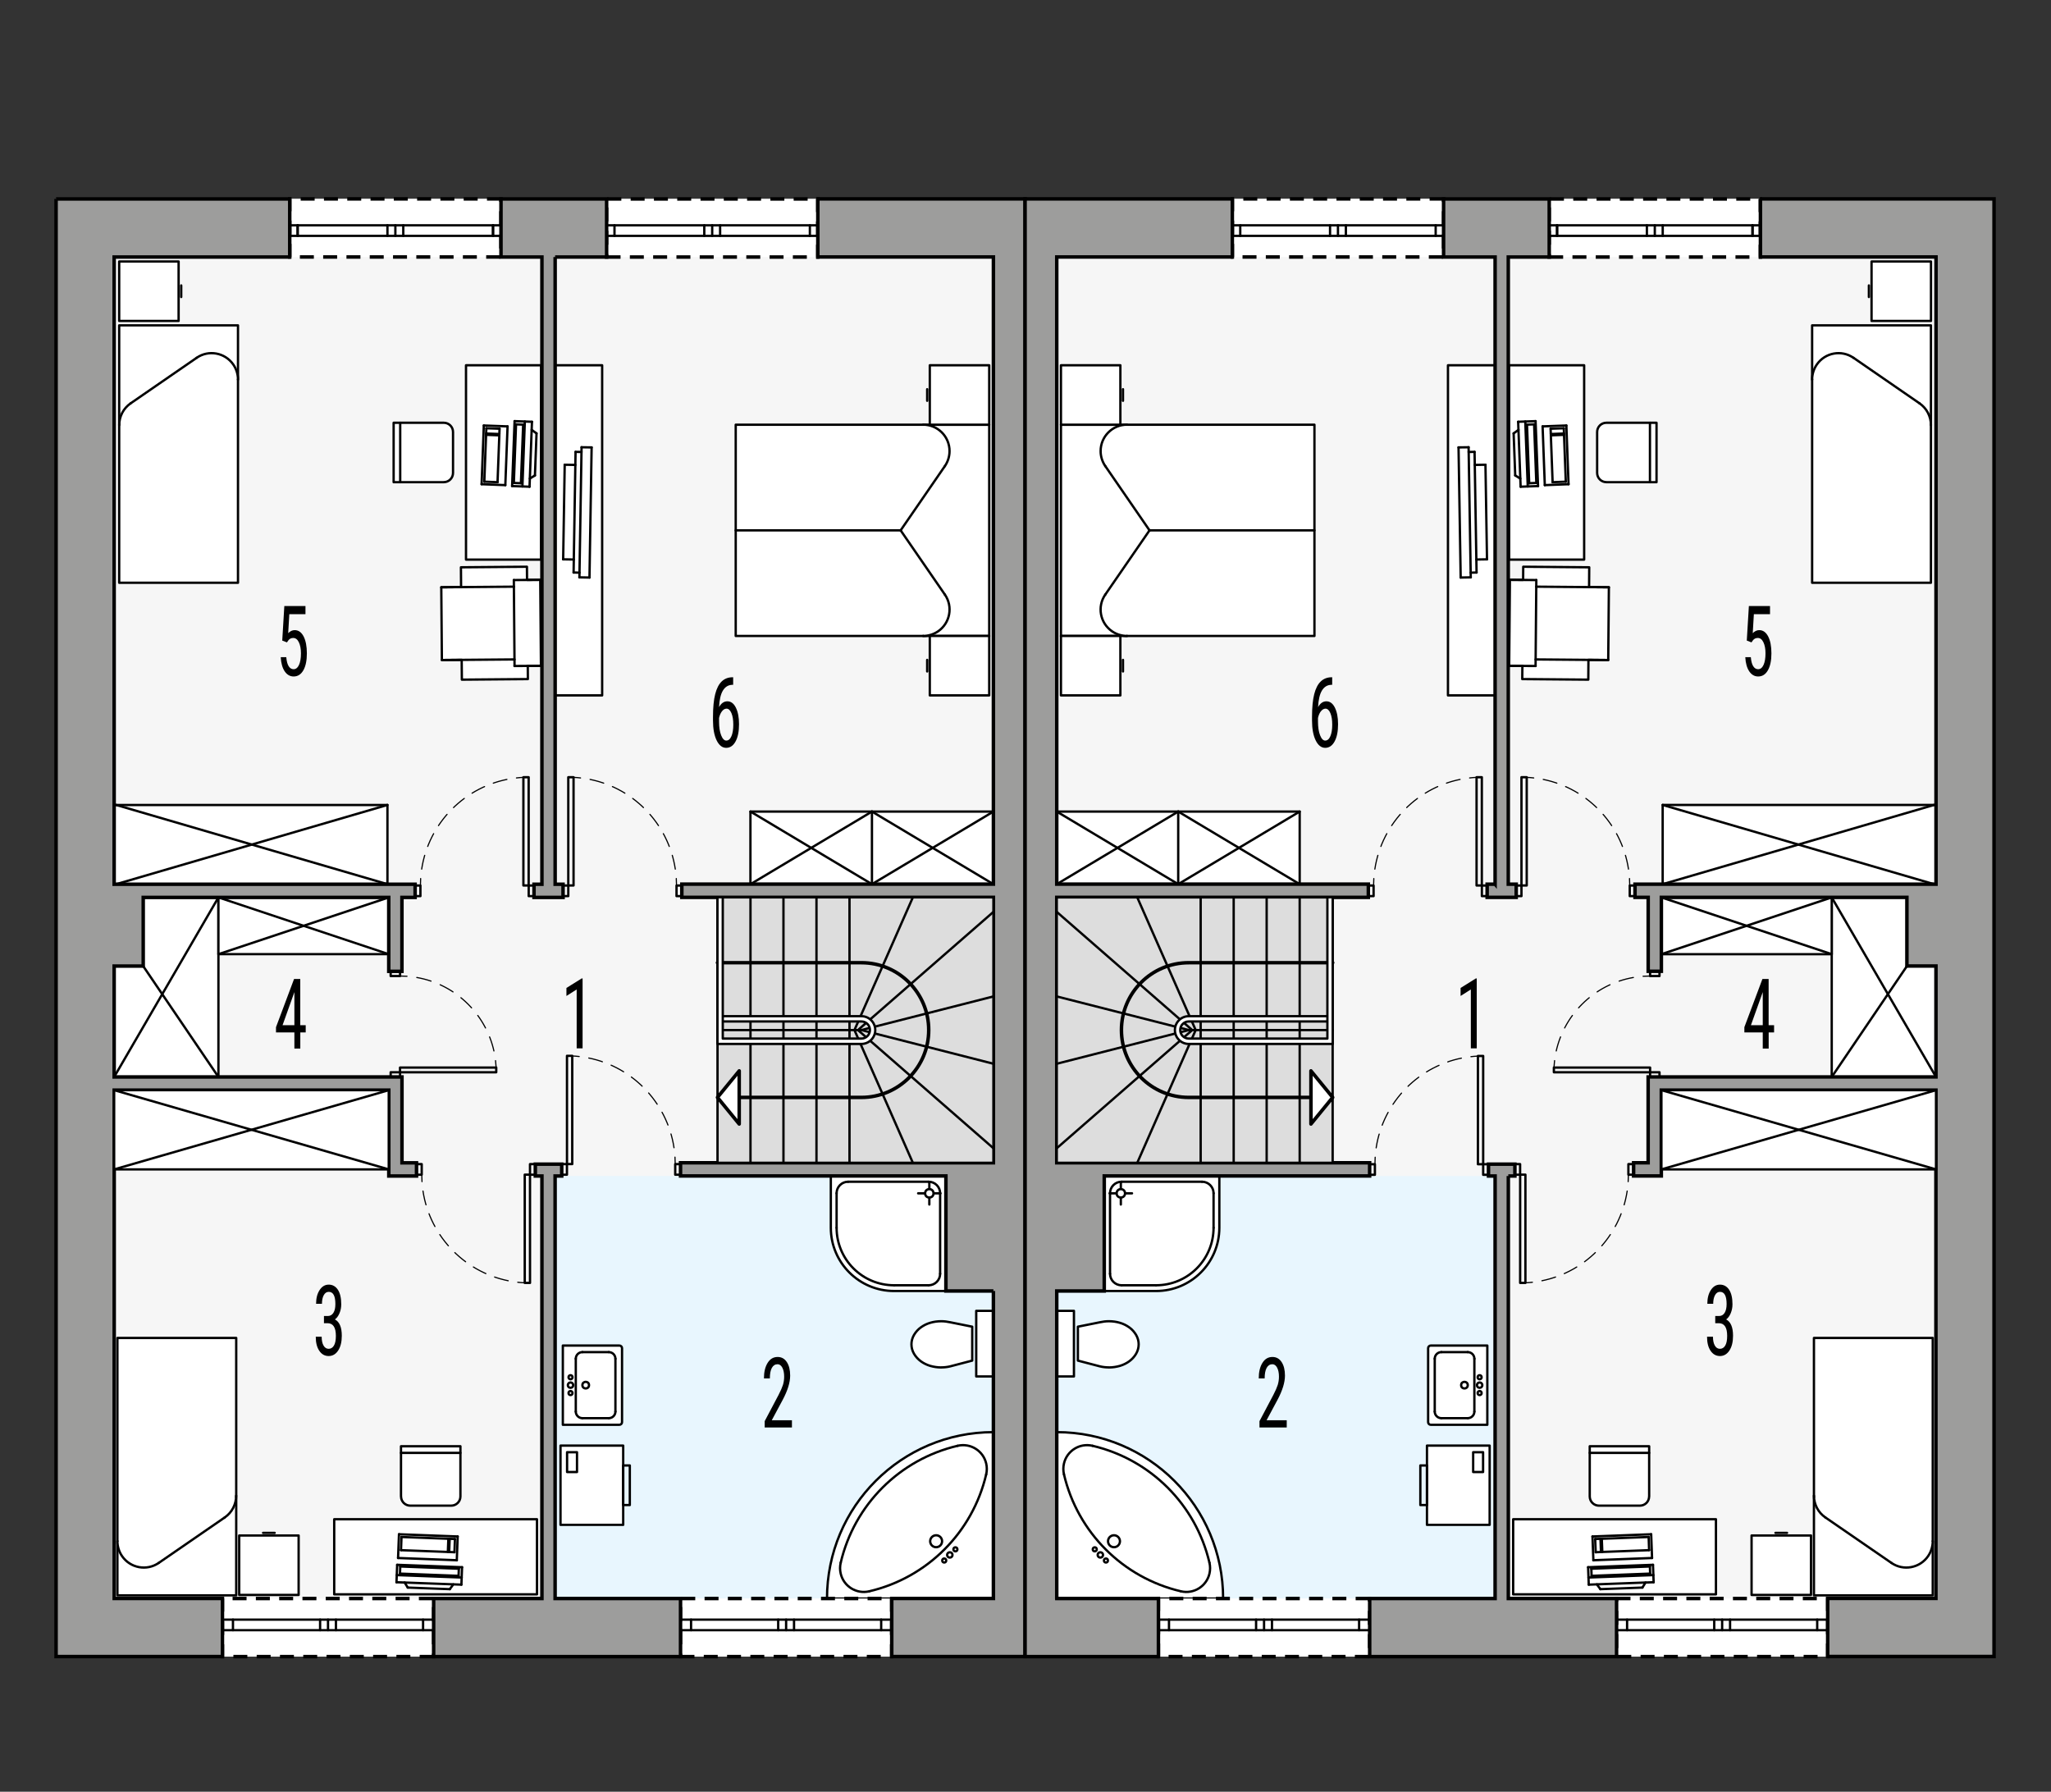 <?xml version="1.0" encoding="UTF-8"?><svg id="a" xmlns="http://www.w3.org/2000/svg" viewBox="0 0 440.38 384.66"><rect x="0" y="0" width="440.38" height="384.66" fill="#333333" stroke="none"/><rect x="12.04" y="42.7" width="208.06" height="312.94" transform="translate(232.13 398.35) rotate(-180)" style="fill:#f6f6f6; stroke-width:0px;"/><rect x="119.19" y="252.47" width="94.11" height="90.71" transform="translate(332.48 595.64) rotate(-180)" style="fill:#e8f6fe; stroke-width:0px;"/><path d="M203.09,252.47h-24.7s0,11.11,0,11.11c0,7.5,6.08,13.58,13.58,13.58h11.11s0-24.7,0-24.7Z" style="fill:#fff; stroke:#000; stroke-linecap:round; stroke-linejoin:round; stroke-width:.5px;"/><line x1="199.39" y1="275.93" x2="191.98" y2="275.93" style="fill:#fff; stroke:#000; stroke-linecap:round; stroke-linejoin:round; stroke-width:.5px;"/><line x1="201.86" y1="256.17" x2="201.86" y2="273.46" style="fill:#fff; stroke:#000; stroke-linecap:round; stroke-linejoin:round; stroke-width:.5px;"/><path d="M199.39,275.93c1.36,0,2.47-1.11,2.47-2.47" style="fill:#fff; stroke:#000; stroke-linecap:round; stroke-linejoin:round; stroke-width:.5px;"/><path d="M201.86,256.17c0-1.36-1.11-2.47-2.47-2.47" style="fill:#fff; stroke:#000; stroke-linecap:round; stroke-linejoin:round; stroke-width:.5px;"/><line x1="179.63" y1="256.17" x2="179.63" y2="263.58" style="fill:#fff; stroke:#000; stroke-linecap:round; stroke-linejoin:round; stroke-width:.5px;"/><line x1="199.54" y1="256.19" x2="199.54" y2="258.59" style="fill:#fff; stroke:#000; stroke-linecap:round; stroke-linejoin:round; stroke-width:.5px;"/><line x1="201.93" y1="256.19" x2="199.54" y2="256.19" style="fill:#fff; stroke:#000; stroke-linecap:round; stroke-linejoin:round; stroke-width:.5px;"/><line x1="199.54" y1="253.79" x2="199.54" y2="256.19" style="fill:#fff; stroke:#000; stroke-linecap:round; stroke-linejoin:round; stroke-width:.5px;"/><line x1="199.54" y1="256.19" x2="197.14" y2="256.19" style="fill:#fff; stroke:#000; stroke-linecap:round; stroke-linejoin:round; stroke-width:.5px;"/><circle cx="199.54" cy="256.19" r=".9" style="fill:#fff; stroke:#000; stroke-linecap:round; stroke-linejoin:round; stroke-width:.5px;"/><path d="M182.1,253.7c-1.36,0-2.47,1.11-2.47,2.47" style="fill:#fff; stroke:#000; stroke-linecap:round; stroke-linejoin:round; stroke-width:.5px;"/><path d="M179.63,263.58c0,6.82,5.53,12.35,12.35,12.35" style="fill:#fff; stroke:#000; stroke-linecap:round; stroke-linejoin:round; stroke-width:.5px;"/><line x1="199.39" y1="253.7" x2="182.1" y2="253.7" style="fill:#fff; stroke:#000; stroke-linecap:round; stroke-linejoin:round; stroke-width:.5px;"/><path d="M132.99,305.88h-12.14v-17.01h12.14c.31,0,.57.25.57.57v15.87c0,.31-.25.57-.57.57Z" style="fill:#fff; stroke:#000; stroke-linecap:round; stroke-linejoin:round; stroke-width:.5px;"/><circle cx="122.5" cy="295.67" r=".43" style="fill:#fff; stroke:#000; stroke-linecap:round; stroke-linejoin:round; stroke-width:.5px;"/><circle cx="122.5" cy="297.37" r=".57" style="fill:#fff; stroke:#000; stroke-linecap:round; stroke-linejoin:round; stroke-width:.5px;"/><circle cx="122.5" cy="299.07" r=".43" style="fill:#fff; stroke:#000; stroke-linecap:round; stroke-linejoin:round; stroke-width:.5px;"/><line x1="123.63" y1="291.7" x2="123.63" y2="303.04" style="fill:#fff; stroke:#000; stroke-linecap:round; stroke-linejoin:round; stroke-width:.5px;"/><line x1="130.72" y1="290.28" x2="125.05" y2="290.28" style="fill:#fff; stroke:#000; stroke-linecap:round; stroke-linejoin:round; stroke-width:.5px;"/><line x1="125.05" y1="304.46" x2="130.72" y2="304.46" style="fill:#fff; stroke:#000; stroke-linecap:round; stroke-linejoin:round; stroke-width:.5px;"/><path d="M125.05,290.28c-.78,0-1.42.63-1.42,1.42" style="fill:#fff; stroke:#000; stroke-linecap:round; stroke-linejoin:round; stroke-width:.5px;"/><path d="M123.63,303.04c0,.78.63,1.42,1.42,1.42" style="fill:#fff; stroke:#000; stroke-linecap:round; stroke-linejoin:round; stroke-width:.5px;"/><circle cx="125.76" cy="297.37" r=".71" style="fill:#fff; stroke:#000; stroke-linecap:round; stroke-linejoin:round; stroke-width:.5px;"/><line x1="132.14" y1="291.7" x2="132.14" y2="303.04" style="fill:#fff; stroke:#000; stroke-linecap:round; stroke-linejoin:round; stroke-width:.5px;"/><path d="M132.14,291.7c0-.78-.63-1.42-1.42-1.42" style="fill:#fff; stroke:#000; stroke-linecap:round; stroke-linejoin:round; stroke-width:.5px;"/><path d="M130.72,304.46c.78,0,1.42-.63,1.42-1.42" style="fill:#fff; stroke:#000; stroke-linecap:round; stroke-linejoin:round; stroke-width:.5px;"/><rect x="120.35" y="310.35" width="13.46" height="17.01" style="fill:#fff; stroke:#000; stroke-linecap:round; stroke-linejoin:round; stroke-width:.5px;"/><rect x="121.76" y="311.77" width="2.13" height="4.25" style="fill:#fff; stroke:#000; stroke-linecap:round; stroke-linejoin:round; stroke-width:.5px;"/><rect x="133.81" y="314.61" width="1.42" height="8.5" style="fill:none; stroke:#000; stroke-linecap:round; stroke-linejoin:round; stroke-width:.5px;"/><path d="M213.29,307.46h0c-19.73,0-35.72,15.99-35.72,35.72h35.72s0-35.72,0-35.72Z" style="fill:#fff; stroke:#000; stroke-linecap:round; stroke-linejoin:round; stroke-width:.5px;"/><path d="M186.64,341.63c12.46-2.92,22.19-12.65,25.11-25.11" style="fill:#fff; stroke:#000; stroke-linecap:round; stroke-linejoin:round; stroke-width:.5px;"/><path d="M211.75,316.52c.18-.77.18-1.56,0-2.33-.64-2.74-3.39-4.45-6.13-3.8" style="fill:#fff; stroke:#000; stroke-linecap:round; stroke-linejoin:round; stroke-width:.5px;"/><path d="M180.51,335.5c-.18.77-.18,1.56,0,2.33.64,2.74,3.39,4.45,6.13,3.8" style="fill:#fff; stroke:#000; stroke-linecap:round; stroke-linejoin:round; stroke-width:.5px;"/><path d="M205.62,310.39c-12.46,2.92-22.19,12.65-25.11,25.11" style="fill:#fff; stroke:#000; stroke-linecap:round; stroke-linejoin:round; stroke-width:.5px;"/><circle cx="201" cy="330.88" r=".71" style="fill:#fff; stroke:#000; stroke-linecap:round; stroke-linejoin:round; stroke-width:.5px;"/><circle cx="201" cy="330.88" r="1.28" style="fill:#fff; stroke:#000; stroke-linecap:round; stroke-linejoin:round; stroke-width:.5px;"/><circle cx="202.74" cy="335.02" r=".43" style="fill:#fff; stroke:#000; stroke-linecap:round; stroke-linejoin:round; stroke-width:.5px;"/><circle cx="203.94" cy="333.82" r=".57" style="fill:#fff; stroke:#000; stroke-linecap:round; stroke-linejoin:round; stroke-width:.5px;"/><circle cx="205.14" cy="332.62" r=".43" style="fill:#fff; stroke:#000; stroke-linecap:round; stroke-linejoin:round; stroke-width:.5px;"/><path d="M202.09,293.57c-.8,0-1.6-.12-2.37-.34-.7-.21-1.37-.53-1.97-.96s-1.13-1-1.51-1.66c-.35-.61-.54-1.3-.54-2,0-.7.19-1.39.54-2,.38-.65.89-1.22,1.51-1.66s1.26-.75,1.97-.96c.77-.23,1.56-.34,2.37-.34.65,0,1.29.08,1.92.22l4.74.95v7.28s-4.74,1.24-4.74,1.24c-.63.15-1.28.22-1.92.22Z" style="fill:#fff; stroke:#000; stroke-linecap:round; stroke-linejoin:round; stroke-width:.5px;"/><rect x="209.61" y="281.42" width="3.69" height="14.08" style="fill:#fff; stroke:#000; stroke-linecap:round; stroke-linejoin:round; stroke-width:.5px;"/><rect x="119.09" y="78.42" width="10.2" height="70.87" style="fill:#fff; stroke:#000; stroke-linecap:round; stroke-linejoin:round; stroke-width:.5px;"/><line x1="123.58" y1="97.01" x2="123.16" y2="122.91" style="fill:#fff; stroke:#000; stroke-linecap:round; stroke-linejoin:round; stroke-width:.5px;"/><line x1="127.03" y1="96.05" x2="126.57" y2="123.99" style="fill:#fff; stroke:#000; stroke-linecap:round; stroke-linejoin:round; stroke-width:.5px;"/><line x1="124.87" y1="96.02" x2="124.41" y2="123.95" style="fill:#fff; stroke:#000; stroke-linecap:round; stroke-linejoin:round; stroke-width:.5px;"/><line x1="121.25" y1="99.77" x2="120.92" y2="120.08" style="fill:#fff; stroke:#000; stroke-linecap:round; stroke-linejoin:round; stroke-width:.5px;"/><line x1="123.16" y1="122.91" x2="124.43" y2="122.94" style="fill:#fff; stroke:#000; stroke-linecap:round; stroke-linejoin:round; stroke-width:.5px;"/><line x1="120.92" y1="120.08" x2="123.2" y2="120.12" style="fill:#fff; stroke:#000; stroke-linecap:round; stroke-linejoin:round; stroke-width:.5px;"/><line x1="123.58" y1="97.01" x2="124.85" y2="97.03" style="fill:#fff; stroke:#000; stroke-linecap:round; stroke-linejoin:round; stroke-width:.5px;"/><line x1="121.25" y1="99.77" x2="123.54" y2="99.81" style="fill:#fff; stroke:#000; stroke-linecap:round; stroke-linejoin:round; stroke-width:.5px;"/><line x1="124.87" y1="96.02" x2="127.03" y2="96.05" style="fill:#fff; stroke:#000; stroke-linecap:round; stroke-linejoin:round; stroke-width:.5px;"/><line x1="124.41" y1="123.95" x2="126.57" y2="123.99" style="fill:#fff; stroke:#000; stroke-linecap:round; stroke-linejoin:round; stroke-width:.5px;"/><rect x="161.14" y="174.23" width="52.16" height="15.59" transform="translate(374.43 364.05) rotate(-180)" style="fill:#fff; stroke:#000; stroke-linecap:round; stroke-linejoin:round; stroke-width:.5px;"/><line x1="187.22" y1="189.82" x2="187.22" y2="174.23" style="fill:#fff; stroke:#000; stroke-linecap:round; stroke-linejoin:round; stroke-width:.5px;"/><line x1="187.22" y1="189.82" x2="213.3" y2="174.23" style="fill:#fff; stroke:#000; stroke-linecap:round; stroke-linejoin:round; stroke-width:.5px;"/><line x1="161.14" y1="174.23" x2="187.22" y2="189.82" style="fill:#fff; stroke:#000; stroke-linecap:round; stroke-linejoin:round; stroke-width:.5px;"/><line x1="187.22" y1="174.23" x2="161.14" y2="189.82" style="fill:#fff; stroke:#000; stroke-linecap:round; stroke-linejoin:round; stroke-width:.5px;"/><line x1="213.3" y1="189.82" x2="187.22" y2="174.23" style="fill:#fff; stroke:#000; stroke-linecap:round; stroke-linejoin:round; stroke-width:.5px;"/><rect x="24.51" y="172.81" width="58.69" height="17.01" transform="translate(107.7 362.64) rotate(-180)" style="fill:#fff; stroke:#000; stroke-linecap:round; stroke-linejoin:round; stroke-width:.5px;"/><line x1="24.94" y1="189.82" x2="83.19" y2="172.81" style="fill:#fff; stroke:#000; stroke-linecap:round; stroke-linejoin:round; stroke-width:.5px;"/><line x1="83.19" y1="189.82" x2="24.94" y2="172.81" style="fill:#fff; stroke:#000; stroke-linecap:round; stroke-linejoin:round; stroke-width:.5px;"/><rect x="157.97" y="91.18" width="54.43" height="45.35" style="fill:#fff; stroke:#000; stroke-linecap:round; stroke-linejoin:round; stroke-width:.5px;"/><line x1="193.38" y1="113.86" x2="157.97" y2="113.86" style="fill:#fff; stroke:#000; stroke-linecap:round; stroke-linejoin:round; stroke-width:.5px;"/><path d="M202.88,100.06c.65-.95,1-2.07,1-3.22,0-3.13-2.54-5.67-5.67-5.67" style="fill:#fff; stroke:#000; stroke-linecap:round; stroke-linejoin:round; stroke-width:.5px;"/><line x1="199.08" y1="144.15" x2="199.08" y2="141.67" style="fill:#fff; stroke:#000; stroke-linecap:round; stroke-linejoin:round; stroke-width:.5px;"/><rect x="199.64" y="136.53" width="12.76" height="12.76" style="fill:#fff; stroke:#000; stroke-linecap:round; stroke-linejoin:round; stroke-width:.5px;"/><path d="M198.21,136.53c1.15,0,2.27-.35,3.22-1,2.58-1.78,3.23-5.31,1.45-7.88" style="fill:#fff; stroke:#000; stroke-linecap:round; stroke-linejoin:round; stroke-width:.5px;"/><line x1="202.88" y1="127.65" x2="193.38" y2="113.86" style="fill:#fff; stroke:#000; stroke-linecap:round; stroke-linejoin:round; stroke-width:.5px;"/><line x1="202.88" y1="100.06" x2="193.38" y2="113.86" style="fill:#fff; stroke:#000; stroke-linecap:round; stroke-linejoin:round; stroke-width:.5px;"/><line x1="199.08" y1="83.56" x2="199.08" y2="86.04" style="fill:#fff; stroke:#000; stroke-linecap:round; stroke-linejoin:round; stroke-width:.5px;"/><rect x="199.64" y="78.42" width="12.76" height="12.76" style="fill:#fff; stroke:#000; stroke-linecap:round; stroke-linejoin:round; stroke-width:.5px;"/><rect x="25.59" y="56.14" width="12.76" height="12.76" style="fill:#fff; stroke:#000; stroke-linecap:round; stroke-linejoin:round; stroke-width:.5px;"/><rect x="25.59" y="69.85" width="25.51" height="55.26" style="fill:#fff; stroke:#000; stroke-linecap:round; stroke-linejoin:round; stroke-width:.5px;"/><path d="M28.05,86.59c-1.54,1.06-2.45,2.8-2.45,4.67" style="fill:#fff; stroke:#000; stroke-linecap:round; stroke-linejoin:round; stroke-width:.5px;"/><line x1="42.22" y1="76.82" x2="28.05" y2="86.59" style="fill:#fff; stroke:#000; stroke-linecap:round; stroke-linejoin:round; stroke-width:.5px;"/><path d="M51.1,81.49c0-1.15-.35-2.27-1-3.22-1.78-2.58-5.31-3.23-7.88-1.45" style="fill:#fff; stroke:#000; stroke-linecap:round; stroke-linejoin:round; stroke-width:.5px;"/><line x1="38.91" y1="63.76" x2="38.91" y2="61.28" style="fill:#fff; stroke:#000; stroke-linecap:round; stroke-linejoin:round; stroke-width:.5px;"/><polygon points="94.88 141.7 94.75 126.08 99 126.04 98.97 121.79 113.14 121.67 113.16 124.5 116 124.48 116.15 142.94 113.32 142.96 113.34 145.79 99.17 145.91 99.13 141.66 94.88 141.7" style="fill:#fff; stroke:#000; stroke-linecap:round; stroke-linejoin:round; stroke-width:.5px;"/><path d="M95.29,103.52h-10.77v-12.76h10.77c1.1,0,1.98.89,1.98,1.98v8.79c0,1.1-.89,1.98-1.98,1.98Z" style="fill:#fff; stroke:#000; stroke-linecap:round; stroke-linejoin:round; stroke-width:.5px;"/><rect x="100.06" y="78.42" width="16.12" height="41.72" style="fill:#fff; stroke:#000; stroke-linecap:round; stroke-linejoin:round; stroke-width:.5px;"/><line x1="85.93" y1="90.77" x2="85.93" y2="103.52" style="fill:#fff; stroke:#000; stroke-linecap:round; stroke-linejoin:round; stroke-width:.5px;"/><line x1="106.83" y1="103.52" x2="107.21" y2="93.46" style="fill:#fff; stroke:#000; stroke-linecap:round; stroke-linejoin:round; stroke-width:.5px;"/><line x1="104.37" y1="93.35" x2="103.99" y2="103.41" style="fill:#fff; stroke:#000; stroke-linecap:round; stroke-linejoin:round; stroke-width:.5px;"/><line x1="103.99" y1="103.41" x2="106.83" y2="103.52" style="fill:#fff; stroke:#000; stroke-linecap:round; stroke-linejoin:round; stroke-width:.5px;"/><line x1="103.41" y1="103.95" x2="108.5" y2="104.15" style="fill:#fff; stroke:#000; stroke-linecap:round; stroke-linejoin:round; stroke-width:.5px;"/><line x1="107.21" y1="93.46" x2="104.37" y2="93.35" style="fill:#fff; stroke:#000; stroke-linecap:round; stroke-linejoin:round; stroke-width:.5px;"/><line x1="107.22" y1="93.18" x2="104.38" y2="93.07" style="fill:#fff; stroke:#000; stroke-linecap:round; stroke-linejoin:round; stroke-width:.5px;"/><line x1="107.26" y1="92.04" x2="104.43" y2="91.94" style="fill:#fff; stroke:#000; stroke-linecap:round; stroke-linejoin:round; stroke-width:.5px;"/><line x1="107.22" y1="93.18" x2="107.26" y2="92.04" style="fill:#fff; stroke:#000; stroke-linecap:round; stroke-linejoin:round; stroke-width:.5px;"/><line x1="104.43" y1="91.94" x2="104.38" y2="93.07" style="fill:#fff; stroke:#000; stroke-linecap:round; stroke-linejoin:round; stroke-width:.5px;"/><line x1="108.98" y1="91.54" x2="103.88" y2="91.35" style="fill:#fff; stroke:#000; stroke-linecap:round; stroke-linejoin:round; stroke-width:.5px;"/><line x1="108.5" y1="104.15" x2="108.98" y2="91.54" style="fill:#fff; stroke:#000; stroke-linecap:round; stroke-linejoin:round; stroke-width:.5px;"/><line x1="103.88" y1="91.35" x2="103.41" y2="103.95" style="fill:#fff; stroke:#000; stroke-linecap:round; stroke-linejoin:round; stroke-width:.5px;"/><line x1="112.17" y1="104.43" x2="112.69" y2="90.49" style="fill:#fff; stroke:#000; stroke-linecap:round; stroke-linejoin:round; stroke-width:.5px;"/><line x1="113.7" y1="104.49" x2="114.22" y2="90.55" style="fill:#fff; stroke:#000; stroke-linecap:round; stroke-linejoin:round; stroke-width:.5px;"/><line x1="114.22" y1="90.55" x2="110.49" y2="90.41" style="fill:#fff; stroke:#000; stroke-linecap:round; stroke-linejoin:round; stroke-width:.5px;"/><line x1="113.7" y1="104.49" x2="109.96" y2="104.35" style="fill:#fff; stroke:#000; stroke-linecap:round; stroke-linejoin:round; stroke-width:.5px;"/><line x1="109.96" y1="104.35" x2="110.49" y2="90.41" style="fill:#fff; stroke:#000; stroke-linecap:round; stroke-linejoin:round; stroke-width:.5px;"/><line x1="115.2" y1="93.04" x2="114.16" y2="92.29" style="fill:#fff; stroke:#000; stroke-linecap:round; stroke-linejoin:round; stroke-width:.5px;"/><line x1="114.86" y1="102.07" x2="115.2" y2="93.04" style="fill:#fff; stroke:#000; stroke-linecap:round; stroke-linejoin:round; stroke-width:.5px;"/><line x1="114.86" y1="102.07" x2="113.76" y2="102.74" style="fill:#fff; stroke:#000; stroke-linecap:round; stroke-linejoin:round; stroke-width:.5px;"/><line x1="111.85" y1="103.74" x2="112.33" y2="91.16" style="fill:#fff; stroke:#000; stroke-linecap:round; stroke-linejoin:round; stroke-width:.5px;"/><line x1="110.33" y1="103.68" x2="110.8" y2="91.1" style="fill:#fff; stroke:#000; stroke-linecap:round; stroke-linejoin:round; stroke-width:.5px;"/><line x1="112.33" y1="91.16" x2="110.8" y2="91.1" style="fill:#fff; stroke:#000; stroke-linecap:round; stroke-linejoin:round; stroke-width:.5px;"/><line x1="111.85" y1="103.74" x2="110.33" y2="103.68" style="fill:#fff; stroke:#000; stroke-linecap:round; stroke-linejoin:round; stroke-width:.5px;"/><line x1="94.88" y1="141.7" x2="110.47" y2="141.57" style="fill:#fff; stroke:#000; stroke-linecap:round; stroke-linejoin:round; stroke-width:.5px;"/><line x1="99" y1="126.04" x2="97.58" y2="126.05" style="fill:#fff; stroke:#000; stroke-linecap:round; stroke-linejoin:round; stroke-width:.5px;"/><line x1="110.33" y1="124.53" x2="110.48" y2="142.98" style="fill:#fff; stroke:#000; stroke-linecap:round; stroke-linejoin:round; stroke-width:.5px;"/><line x1="94.75" y1="126.08" x2="110.34" y2="125.95" style="fill:#fff; stroke:#000; stroke-linecap:round; stroke-linejoin:round; stroke-width:.5px;"/><line x1="116" y1="124.48" x2="110.33" y2="124.53" style="fill:#fff; stroke:#000; stroke-linecap:round; stroke-linejoin:round; stroke-width:.5px;"/><line x1="116.15" y1="142.94" x2="110.48" y2="142.98" style="fill:#fff; stroke:#000; stroke-linecap:round; stroke-linejoin:round; stroke-width:.5px;"/><rect x="71.76" y="326.16" width="43.54" height="16.12" style="fill:#fff; stroke:#000; stroke-linecap:round; stroke-linejoin:round; stroke-width:.5px;"/><path d="M86.1,321.26v-10.77h12.76v10.77c0,1.1-.89,1.98-1.98,1.98h-8.79c-1.1,0-1.98-.89-1.98-1.98Z" style="fill:#fff; stroke:#000; stroke-linecap:round; stroke-linejoin:round; stroke-width:.5px;"/><line x1="98.85" y1="311.91" x2="86.1" y2="311.91" style="fill:#fff; stroke:#000; stroke-linecap:round; stroke-linejoin:round; stroke-width:.5px;"/><line x1="86.1" y1="332.8" x2="96.16" y2="333.18" style="fill:#fff; stroke:#000; stroke-linecap:round; stroke-linejoin:round; stroke-width:.5px;"/><line x1="96.27" y1="330.35" x2="86.21" y2="329.97" style="fill:#fff; stroke:#000; stroke-linecap:round; stroke-linejoin:round; stroke-width:.5px;"/><line x1="86.21" y1="329.97" x2="86.1" y2="332.8" style="fill:#fff; stroke:#000; stroke-linecap:round; stroke-linejoin:round; stroke-width:.5px;"/><line x1="85.67" y1="329.38" x2="85.47" y2="334.48" style="fill:#fff; stroke:#000; stroke-linecap:round; stroke-linejoin:round; stroke-width:.5px;"/><line x1="96.16" y1="333.18" x2="96.27" y2="330.35" style="fill:#fff; stroke:#000; stroke-linecap:round; stroke-linejoin:round; stroke-width:.5px;"/><line x1="96.44" y1="333.19" x2="96.55" y2="330.36" style="fill:#fff; stroke:#000; stroke-linecap:round; stroke-linejoin:round; stroke-width:.5px;"/><line x1="97.58" y1="333.24" x2="97.68" y2="330.4" style="fill:#fff; stroke:#000; stroke-linecap:round; stroke-linejoin:round; stroke-width:.5px;"/><line x1="96.44" y1="333.19" x2="97.58" y2="333.24" style="fill:#fff; stroke:#000; stroke-linecap:round; stroke-linejoin:round; stroke-width:.5px;"/><line x1="97.68" y1="330.4" x2="96.55" y2="330.36" style="fill:#fff; stroke:#000; stroke-linecap:round; stroke-linejoin:round; stroke-width:.5px;"/><line x1="98.08" y1="334.96" x2="98.27" y2="329.86" style="fill:#fff; stroke:#000; stroke-linecap:round; stroke-linejoin:round; stroke-width:.5px;"/><line x1="85.47" y1="334.48" x2="98.08" y2="334.96" style="fill:#fff; stroke:#000; stroke-linecap:round; stroke-linejoin:round; stroke-width:.5px;"/><line x1="98.27" y1="329.86" x2="85.67" y2="329.38" style="fill:#fff; stroke:#000; stroke-linecap:round; stroke-linejoin:round; stroke-width:.5px;"/><line x1="85.19" y1="338.15" x2="99.13" y2="338.67" style="fill:#fff; stroke:#000; stroke-linecap:round; stroke-linejoin:round; stroke-width:.5px;"/><line x1="85.13" y1="339.68" x2="99.07" y2="340.2" style="fill:#fff; stroke:#000; stroke-linecap:round; stroke-linejoin:round; stroke-width:.5px;"/><line x1="99.07" y1="340.2" x2="99.21" y2="336.46" style="fill:#fff; stroke:#000; stroke-linecap:round; stroke-linejoin:round; stroke-width:.5px;"/><line x1="85.13" y1="339.68" x2="85.28" y2="335.94" style="fill:#fff; stroke:#000; stroke-linecap:round; stroke-linejoin:round; stroke-width:.5px;"/><line x1="85.28" y1="335.94" x2="99.21" y2="336.46" style="fill:#fff; stroke:#000; stroke-linecap:round; stroke-linejoin:round; stroke-width:.5px;"/><line x1="96.58" y1="341.17" x2="97.33" y2="340.14" style="fill:#fff; stroke:#000; stroke-linecap:round; stroke-linejoin:round; stroke-width:.5px;"/><line x1="87.55" y1="340.83" x2="96.58" y2="341.17" style="fill:#fff; stroke:#000; stroke-linecap:round; stroke-linejoin:round; stroke-width:.5px;"/><line x1="87.55" y1="340.83" x2="86.88" y2="339.74" style="fill:#fff; stroke:#000; stroke-linecap:round; stroke-linejoin:round; stroke-width:.5px;"/><line x1="85.88" y1="337.83" x2="98.46" y2="338.31" style="fill:#fff; stroke:#000; stroke-linecap:round; stroke-linejoin:round; stroke-width:.5px;"/><line x1="85.94" y1="336.3" x2="98.52" y2="336.78" style="fill:#fff; stroke:#000; stroke-linecap:round; stroke-linejoin:round; stroke-width:.5px;"/><line x1="98.46" y1="338.31" x2="98.52" y2="336.78" style="fill:#fff; stroke:#000; stroke-linecap:round; stroke-linejoin:round; stroke-width:.5px;"/><line x1="85.88" y1="337.83" x2="85.94" y2="336.3" style="fill:#fff; stroke:#000; stroke-linecap:round; stroke-linejoin:round; stroke-width:.5px;"/><rect x="25.21" y="287.24" width="25.51" height="55.26" style="fill:#fff; stroke:#000; stroke-linecap:round; stroke-linejoin:round; stroke-width:.5px;"/><path d="M48.26,325.77c1.54-1.06,2.45-2.8,2.45-4.67" style="fill:#fff; stroke:#000; stroke-linecap:round; stroke-linejoin:round; stroke-width:.5px;"/><line x1="34.09" y1="335.53" x2="48.26" y2="325.77" style="fill:#fff; stroke:#000; stroke-linecap:round; stroke-linejoin:round; stroke-width:.5px;"/><path d="M25.21,330.86c0,1.15.35,2.27,1,3.22,1.78,2.58,5.31,3.23,7.88,1.45" style="fill:#fff; stroke:#000; stroke-linecap:round; stroke-linejoin:round; stroke-width:.5px;"/><line x1="58.97" y1="329.09" x2="56.49" y2="329.09" style="fill:#fff; stroke:#000; stroke-linecap:round; stroke-linejoin:round; stroke-width:.5px;"/><rect x="51.36" y="329.65" width="12.76" height="12.76" style="fill:#fff; stroke:#000; stroke-linecap:round; stroke-linejoin:round; stroke-width:.5px;"/><polygon points="30.74 207.4 30.74 192.66 46.9 192.66 46.9 231.21 24.51 231.21 24.51 207.4 30.74 207.4" style="fill:#fff; stroke:#000; stroke-linecap:round; stroke-linejoin:round; stroke-width:.5px;"/><line x1="46.9" y1="231.21" x2="30.74" y2="207.4" style="fill:#fff; stroke:#000; stroke-linecap:round; stroke-linejoin:round; stroke-width:.5px;"/><line x1="24.51" y1="231.21" x2="46.9" y2="192.66" style="fill:#fff; stroke:#000; stroke-linecap:round; stroke-linejoin:round; stroke-width:.5px;"/><path d="M93.11,355.65h-45.35v-12.47h45.35v12.47ZM146.11,355.65h45.35s0-12.47,0-12.47h-45.35s0,12.47,0,12.47ZM107.56,42.7h-45.35s0,12.47,0,12.47h45.35s0-12.47,0-12.47ZM130.24,55.18h45.35s0-12.47,0-12.47h-45.35s0,12.47,0,12.47Z" style="fill:#fff; stroke:#000; stroke-dasharray:0 0 3 2; stroke-miterlimit:10; stroke-width:.75px;"/><rect x="46.9" y="192.66" width="36.57" height="12.19" transform="translate(130.37 397.5) rotate(-180)" style="fill:#fff; stroke:#000; stroke-linecap:round; stroke-linejoin:round; stroke-width:.5px;"/><line x1="46.9" y1="192.66" x2="83.47" y2="204.85" style="fill:#fff; stroke:#000; stroke-linecap:round; stroke-linejoin:round; stroke-width:.5px;"/><line x1="46.9" y1="204.85" x2="83.47" y2="192.66" style="fill:#fff; stroke:#000; stroke-linecap:round; stroke-linejoin:round; stroke-width:.5px;"/><path d="M213.3,277.16h-10.2v-24.7s-56.98,0-56.98,0v-2.83h67.18s0-56.98,0-56.98h-66.9v-2.84h66.9s0-134.64,0-134.64h-37.7v-12.47h44.5v312.94h-28.63v-12.47h21.83s0-66.01,0-66.01ZM119.19,55.18h11.06s0-12.47,0-12.47h-22.68s0,12.47,0,12.47h8.79v134.65h-1.7s0,2.83,0,2.83h6.24s0-2.83,0-2.83h-1.7V55.18ZM12.04,42.7v312.94s35.72,0,35.72,0v-12.47s-23.24,0-23.24,0v-109.13h58.96v18.43s5.95,0,5.95,0v-2.83s-3.12,0-3.12,0v-18.43s-61.8,0-61.8,0v-23.81h6.24s0-14.74,0-14.74h52.72v15.87s2.83,0,2.83,0v-15.87h2.83s0-2.83,0-2.83H24.51V55.18h37.7s0-12.47,0-12.47H12.04ZM116.35,343.18h-23.24s0,12.47,0,12.47h53.01s0-12.47,0-12.47h-26.93v-90.71h1.42s0-2.55,0-2.55h-5.67s0,2.55,0,2.55h1.42v90.71Z" style="fill:#9d9d9c; stroke:#000; stroke-miterlimit:10; stroke-width:.75px;"/><rect x="154.05" y="192.66" width="59.24" height="56.98" transform="translate(367.35 442.29) rotate(-180)" style="fill:#ddd; stroke:#000; stroke-linecap:round; stroke-linejoin:round; stroke-width:.5px;"/><line x1="161.14" y1="221.14" x2="161.14" y2="192.66" style="fill:none; stroke:#000; stroke-linecap:round; stroke-linejoin:round; stroke-width:.5px;"/><line x1="168.22" y1="221.14" x2="168.22" y2="192.66" style="fill:none; stroke:#000; stroke-linecap:round; stroke-linejoin:round; stroke-width:.5px;"/><line x1="175.31" y1="221.14" x2="175.31" y2="192.66" style="fill:none; stroke:#000; stroke-linecap:round; stroke-linejoin:round; stroke-width:.5px;"/><line x1="161.14" y1="221.14" x2="161.14" y2="249.63" style="fill:none; stroke:#000; stroke-linecap:round; stroke-linejoin:round; stroke-width:.5px;"/><line x1="168.22" y1="221.14" x2="168.22" y2="249.63" style="fill:none; stroke:#000; stroke-linecap:round; stroke-linejoin:round; stroke-width:.5px;"/><line x1="175.31" y1="221.14" x2="175.31" y2="249.63" style="fill:none; stroke:#000; stroke-linecap:round; stroke-linejoin:round; stroke-width:.5px;"/><line x1="182.4" y1="221.14" x2="182.4" y2="249.63" style="fill:none; stroke:#000; stroke-linecap:round; stroke-linejoin:round; stroke-width:.5px;"/><line x1="184.95" y1="221.14" x2="213.3" y2="228.37" style="fill:none; stroke:#000; stroke-linecap:round; stroke-linejoin:round; stroke-width:.5px;"/><line x1="154.05" y1="221.14" x2="184.95" y2="221.14" style="fill:none; stroke:#000; stroke-linecap:round; stroke-linejoin:round; stroke-width:.5px;"/><line x1="183.46" y1="221.14" x2="196" y2="249.63" style="fill:none; stroke:#000; stroke-linecap:round; stroke-linejoin:round; stroke-width:.5px;"/><line x1="184.21" y1="221.14" x2="213.3" y2="246.51" style="fill:none; stroke:#000; stroke-linecap:round; stroke-linejoin:round; stroke-width:.5px;"/><line x1="182.4" y1="221.14" x2="182.4" y2="192.66" style="fill:none; stroke:#000; stroke-linecap:round; stroke-linejoin:round; stroke-width:.5px;"/><line x1="184.95" y1="221.14" x2="213.3" y2="213.92" style="fill:none; stroke:#000; stroke-linecap:round; stroke-linejoin:round; stroke-width:.5px;"/><line x1="183.46" y1="221.14" x2="196" y2="192.66" style="fill:none; stroke:#000; stroke-linecap:round; stroke-linejoin:round; stroke-width:.5px;"/><line x1="184.21" y1="221.14" x2="213.3" y2="195.77" style="fill:none; stroke:#000; stroke-linecap:round; stroke-linejoin:round; stroke-width:.5px;"/><path d="M158.72,235.6h26.23c7.98,0,14.46-6.47,14.46-14.46s-6.47-14.46-14.46-14.46h-30.9" style="fill:none; stroke:#000; stroke-linecap:round; stroke-linejoin:round; stroke-width:.75px;"/><path d="M154.05,192.66v31.46s30.9,0,30.9,0c1.64,0,2.98-1.33,2.98-2.98s-1.33-2.98-2.98-2.98h-29.76s0,1.13,0,1.13h29.76c1.02,0,1.84.82,1.84,1.84s-.82,1.84-1.84,1.84h-29.76v-30.33s-1.13,0-1.13,0Z" style="fill:#fff; stroke:#000; stroke-linecap:round; stroke-linejoin:round; stroke-width:.5px;"/><polygon points="158.72 241.31 154.05 235.6 158.72 229.9 158.72 241.31" style="fill:#fff; stroke:#000; stroke-linecap:round; stroke-linejoin:round; stroke-width:.75px;"/><rect x="144.98" y="249.92" width="1.13" height="2.27" style="fill:none; stroke:#000; stroke-linecap:round; stroke-linejoin:round; stroke-width:.5px;"/><rect x="120.6" y="249.92" width="1.13" height="2.27" style="fill:none; stroke:#000; stroke-linecap:round; stroke-linejoin:round; stroke-width:.5px;"/><rect x="121.74" y="226.67" width="1.13" height="23.24" style="fill:none; stroke:#000; stroke-linecap:round; stroke-linejoin:round; stroke-width:.5px;"/><path d="M144.98,249.92c0-.5-.02-1-.05-1.5" style="fill:none; stroke:#000; stroke-linecap:round; stroke-linejoin:round; stroke-width:.25px;"/><path d="M144.72,246.4c-1.51-9.95-9.33-17.88-19.35-19.45" style="fill:none; stroke:#000; stroke-dasharray:0 0 3.03 2.02; stroke-linecap:round; stroke-linejoin:round; stroke-width:.25px;"/><path d="M124.36,226.82c-.49-.06-.99-.1-1.5-.12" style="fill:none; stroke:#000; stroke-linecap:round; stroke-linejoin:round; stroke-width:.25px;"/><rect x="113.8" y="249.92" width="1.13" height="2.27" style="fill:none; stroke:#000; stroke-linecap:round; stroke-linejoin:round; stroke-width:.5px;"/><rect x="89.42" y="249.92" width="1.13" height="2.27" style="fill:none; stroke:#000; stroke-linecap:round; stroke-linejoin:round; stroke-width:.5px;"/><rect x="112.67" y="252.18" width="1.13" height="23.24" style="fill:none; stroke:#000; stroke-linecap:round; stroke-linejoin:round; stroke-width:.5px;"/><path d="M90.56,252.18c0,.5.02,1,.05,1.5" style="fill:none; stroke:#000; stroke-linecap:round; stroke-linejoin:round; stroke-width:.25px;"/><path d="M90.82,255.7c1.51,9.95,9.33,17.88,19.35,19.45" style="fill:none; stroke:#000; stroke-dasharray:0 0 3.03 2.02; stroke-linecap:round; stroke-linejoin:round; stroke-width:.25px;"/><path d="M111.17,275.28c.49.06.99.1,1.5.12" style="fill:none; stroke:#000; stroke-linecap:round; stroke-linejoin:round; stroke-width:.25px;"/><rect x="83.88" y="230.2" width="2.02" height="1.01" style="fill:none; stroke:#000; stroke-linecap:round; stroke-linejoin:round; stroke-width:.5px;"/><rect x="83.88" y="208.53" width="2.02" height="1.01" style="fill:none; stroke:#000; stroke-linecap:round; stroke-linejoin:round; stroke-width:.5px;"/><rect x="85.89" y="229.19" width="20.66" height="1.01" style="fill:none; stroke:#000; stroke-linecap:round; stroke-linejoin:round; stroke-width:.5px;"/><path d="M85.89,209.54c.5,0,1,.02,1.5.05" style="fill:none; stroke:#000; stroke-linecap:round; stroke-linejoin:round; stroke-width:.25px;"/><path d="M89.49,209.85c8.52,1.49,15.28,8.21,16.77,16.8" style="fill:none; stroke:#000; stroke-dasharray:0 0 3.16 2.11; stroke-linecap:round; stroke-linejoin:round; stroke-width:.25px;"/><path d="M106.4,227.7c.06.49.1.99.13,1.5" style="fill:none; stroke:#000; stroke-linecap:round; stroke-linejoin:round; stroke-width:.25px;"/><rect x="113.52" y="190.11" width="1.13" height="2.27" style="fill:none; stroke:#000; stroke-linecap:round; stroke-linejoin:round; stroke-width:.5px;"/><rect x="89.14" y="190.11" width="1.13" height="2.27" style="fill:none; stroke:#000; stroke-linecap:round; stroke-linejoin:round; stroke-width:.5px;"/><rect x="112.38" y="166.86" width="1.13" height="23.24" style="fill:none; stroke:#000; stroke-linecap:round; stroke-linejoin:round; stroke-width:.5px;"/><path d="M90.27,190.11c0-.5.02-1,.05-1.5" style="fill:none; stroke:#000; stroke-linecap:round; stroke-linejoin:round; stroke-width:.25px;"/><path d="M90.54,186.59c1.51-9.95,9.33-17.88,19.35-19.45" style="fill:none; stroke:#000; stroke-dasharray:0 0 3.03 2.02; stroke-linecap:round; stroke-linejoin:round; stroke-width:.25px;"/><path d="M110.89,167.01c.49-.06.99-.1,1.5-.12" style="fill:none; stroke:#000; stroke-linecap:round; stroke-linejoin:round; stroke-width:.25px;"/><rect x="120.89" y="190.11" width="1.13" height="2.27" style="fill:none; stroke:#000; stroke-linecap:round; stroke-linejoin:round; stroke-width:.5px;"/><rect x="145.26" y="190.11" width="1.13" height="2.27" style="fill:none; stroke:#000; stroke-linecap:round; stroke-linejoin:round; stroke-width:.5px;"/><rect x="122.02" y="166.86" width="1.13" height="23.24" style="fill:none; stroke:#000; stroke-linecap:round; stroke-linejoin:round; stroke-width:.5px;"/><path d="M145.26,190.11c0-.5-.02-1-.05-1.5" style="fill:none; stroke:#000; stroke-linecap:round; stroke-linejoin:round; stroke-width:.25px;"/><path d="M145,186.59c-1.51-9.95-9.33-17.88-19.35-19.45" style="fill:none; stroke:#000; stroke-dasharray:0 0 3.03 2.02; stroke-linecap:round; stroke-linejoin:round; stroke-width:.25px;"/><path d="M124.65,167.01c-.49-.06-.99-.1-1.5-.12" style="fill:none; stroke:#000; stroke-linecap:round; stroke-linejoin:round; stroke-width:.25px;"/><rect x="24.51" y="234.04" width="58.96" height="17.01" transform="translate(107.98 485.09) rotate(-180)" style="fill:#fff; stroke:#000; stroke-linecap:round; stroke-linejoin:round; stroke-width:.5px;"/><line x1="24.51" y1="251.05" x2="83.47" y2="234.04" style="fill:#fff; stroke:#000; stroke-linecap:round; stroke-linejoin:round; stroke-width:.5px;"/><line x1="83.47" y1="251.05" x2="24.51" y2="234.04" style="fill:#fff; stroke:#000; stroke-linecap:round; stroke-linejoin:round; stroke-width:.5px;"/><line x1="175.59" y1="50.64" x2="130.24" y2="50.64" style="fill:none; stroke:#000; stroke-linecap:round; stroke-linejoin:round; stroke-width:.5px;"/><line x1="175.59" y1="48.37" x2="130.24" y2="48.37" style="fill:none; stroke:#000; stroke-linecap:round; stroke-linejoin:round; stroke-width:.5px;"/><line x1="173.89" y1="48.37" x2="173.89" y2="50.64" style="fill:none; stroke:#000; stroke-linecap:round; stroke-linejoin:round; stroke-width:.5px;"/><line x1="131.94" y1="48.37" x2="131.94" y2="50.64" style="fill:none; stroke:#000; stroke-linecap:round; stroke-linejoin:round; stroke-width:.5px;"/><line x1="154.62" y1="48.37" x2="154.62" y2="50.64" style="fill:none; stroke:#000; stroke-linecap:round; stroke-linejoin:round; stroke-width:.5px;"/><line x1="152.92" y1="48.37" x2="152.92" y2="50.64" style="fill:none; stroke:#000; stroke-linecap:round; stroke-linejoin:round; stroke-width:.5px;"/><line x1="151.22" y1="48.37" x2="151.22" y2="50.64" style="fill:none; stroke:#000; stroke-linecap:round; stroke-linejoin:round; stroke-width:.5px;"/><line x1="50.02" y1="349.98" x2="50.02" y2="347.71" style="fill:none; stroke:#000; stroke-linecap:round; stroke-linejoin:round; stroke-width:.5px;"/><line x1="90.84" y1="349.98" x2="90.84" y2="347.71" style="fill:none; stroke:#000; stroke-linecap:round; stroke-linejoin:round; stroke-width:.5px;"/><line x1="47.75" y1="347.71" x2="93.11" y2="347.71" style="fill:none; stroke:#000; stroke-linecap:round; stroke-linejoin:round; stroke-width:.5px;"/><line x1="93.11" y1="349.98" x2="47.75" y2="349.98" style="fill:none; stroke:#000; stroke-linecap:round; stroke-linejoin:round; stroke-width:.5px;"/><line x1="72.13" y1="347.71" x2="72.13" y2="349.98" style="fill:none; stroke:#000; stroke-linecap:round; stroke-linejoin:round; stroke-width:.5px;"/><line x1="70.43" y1="347.71" x2="70.43" y2="349.98" style="fill:none; stroke:#000; stroke-linecap:round; stroke-linejoin:round; stroke-width:.5px;"/><line x1="68.73" y1="347.71" x2="68.73" y2="349.98" style="fill:none; stroke:#000; stroke-linecap:round; stroke-linejoin:round; stroke-width:.5px;"/><line x1="107.56" y1="50.64" x2="62.21" y2="50.64" style="fill:none; stroke:#000; stroke-linecap:round; stroke-linejoin:round; stroke-width:.5px;"/><line x1="107.56" y1="48.37" x2="62.21" y2="48.37" style="fill:none; stroke:#000; stroke-linecap:round; stroke-linejoin:round; stroke-width:.5px;"/><line x1="105.86" y1="48.37" x2="105.86" y2="50.64" style="fill:none; stroke:#000; stroke-linecap:round; stroke-linejoin:round; stroke-width:.5px;"/><line x1="63.91" y1="48.37" x2="63.91" y2="50.64" style="fill:none; stroke:#000; stroke-linecap:round; stroke-linejoin:round; stroke-width:.5px;"/><line x1="86.59" y1="48.37" x2="86.59" y2="50.64" style="fill:none; stroke:#000; stroke-linecap:round; stroke-linejoin:round; stroke-width:.5px;"/><line x1="84.89" y1="48.37" x2="84.89" y2="50.64" style="fill:none; stroke:#000; stroke-linecap:round; stroke-linejoin:round; stroke-width:.5px;"/><line x1="83.19" y1="48.37" x2="83.19" y2="50.64" style="fill:none; stroke:#000; stroke-linecap:round; stroke-linejoin:round; stroke-width:.5px;"/><line x1="105.86" y1="48.37" x2="105.86" y2="50.64" style="fill:none; stroke:#000; stroke-linecap:round; stroke-linejoin:round; stroke-width:.5px;"/><line x1="63.91" y1="48.37" x2="63.91" y2="50.64" style="fill:none; stroke:#000; stroke-linecap:round; stroke-linejoin:round; stroke-width:.5px;"/><line x1="148.38" y1="349.98" x2="148.38" y2="347.71" style="fill:none; stroke:#000; stroke-linecap:round; stroke-linejoin:round; stroke-width:.5px;"/><line x1="189.2" y1="349.98" x2="189.2" y2="347.71" style="fill:none; stroke:#000; stroke-linecap:round; stroke-linejoin:round; stroke-width:.5px;"/><line x1="146.11" y1="347.71" x2="191.47" y2="347.71" style="fill:none; stroke:#000; stroke-linecap:round; stroke-linejoin:round; stroke-width:.5px;"/><line x1="191.47" y1="349.98" x2="146.11" y2="349.98" style="fill:none; stroke:#000; stroke-linecap:round; stroke-linejoin:round; stroke-width:.5px;"/><line x1="170.49" y1="347.71" x2="170.49" y2="349.98" style="fill:none; stroke:#000; stroke-linecap:round; stroke-linejoin:round; stroke-width:.5px;"/><line x1="168.79" y1="347.71" x2="168.79" y2="349.98" style="fill:none; stroke:#000; stroke-linecap:round; stroke-linejoin:round; stroke-width:.5px;"/><line x1="167.09" y1="347.71" x2="167.09" y2="349.98" style="fill:none; stroke:#000; stroke-linecap:round; stroke-linejoin:round; stroke-width:.5px;"/><path d="M125.1,225.06h-1.28v-12.64l-2.2,1.4v-1.72l3.27-2.04h.2v15Z" style="stroke-width:0px;"/><path d="M64.48,220.09h1.16v1.55h-1.16v3.47h-1.27v-3.47h-3.95v-1.12l3.88-10.35h1.33v9.92ZM60.67,220.09h2.54v-7.1l-2.54,7.1Z" style="stroke-width:0px;"/><path d="M157.42,145.41v1.61h-.21c-.85.03-1.51.44-1.99,1.23-.48.79-.75,1.98-.83,3.56.46-.83,1.06-1.25,1.78-1.25.77,0,1.38.45,1.83,1.36.45.91.68,2.09.68,3.56,0,1.57-.25,2.8-.75,3.71s-1.17,1.36-2.01,1.36-1.53-.54-2.05-1.61-.78-2.5-.78-4.28v-.73c0-2.05.16-3.68.47-4.9.31-1.22.77-2.12,1.37-2.71.61-.59,1.36-.9,2.26-.92h.21ZM155.97,152.14c-.34,0-.66.19-.95.56s-.5.85-.63,1.44v.75c0,1.21.15,2.2.45,2.96.3.76.67,1.14,1.1,1.14.47,0,.84-.31,1.11-.94.27-.63.4-1.45.4-2.48s-.13-1.84-.4-2.48c-.27-.64-.63-.96-1.08-.96Z" style="stroke-width:0px;"/><path d="M69.57,282.53h.81c.52,0,.92-.23,1.21-.69s.42-1.08.42-1.88c0-1.75-.47-2.62-1.42-2.62-.46,0-.81.24-1.07.71-.26.47-.39,1.09-.39,1.86h-1.26c0-1.2.25-2.18.76-2.96.51-.78,1.16-1.16,1.96-1.16s1.48.37,1.96,1.1c.48.73.72,1.78.72,3.12,0,.69-.12,1.33-.38,1.93-.25.6-.58,1.04-.98,1.32.99.52,1.48,1.69,1.48,3.5,0,1.33-.26,2.39-.78,3.18-.52.79-1.2,1.18-2.04,1.18s-1.5-.37-2.01-1.12c-.51-.75-.76-1.75-.76-3.02h1.27c0,.79.13,1.42.4,1.89.27.47.63.7,1.1.7s.85-.23,1.13-.69c.28-.46.42-1.16.42-2.09,0-1.81-.6-2.72-1.8-2.72h-.76v-1.55Z" style="stroke-width:0px;"/><path d="M170.03,306.46h-5.84v-1.36l2.98-5.64c.45-.87.76-1.58.94-2.14.17-.56.26-1.15.26-1.77,0-.79-.13-1.44-.39-1.93-.26-.49-.6-.74-1.02-.74-.53,0-.94.26-1.23.78-.29.52-.43,1.28-.43,2.26h-1.27c0-1.37.26-2.48.79-3.33s1.24-1.27,2.15-1.27c.83,0,1.49.36,1.97,1.09s.72,1.7.72,2.91c0,1.48-.54,3.22-1.62,5.24l-2.33,4.35h4.33v1.55Z" style="stroke-width:0px;"/><path d="M60.6,137.55l.45-7.44h4.54v1.75h-3.47l-.24,4.07c.43-.43.89-.65,1.39-.65.81,0,1.45.45,1.92,1.35.46.9.7,2.12.7,3.64s-.25,2.76-.76,3.64c-.5.88-1.2,1.32-2.08,1.32-.78,0-1.42-.37-1.92-1.1-.49-.73-.78-1.74-.85-3.04h1.19c.07.86.24,1.5.51,1.93.27.43.62.65,1.06.65.49,0,.88-.31,1.16-.92.28-.61.42-1.44.42-2.48,0-.98-.15-1.77-.45-2.39-.3-.62-.7-.92-1.21-.92-.42,0-.76.16-1.01.47l-.34.48-1.01-.39Z" style="stroke-width:0px;"/><rect x="220.1" y="42.7" width="208.06" height="312.94" style="fill:#f6f6f6; stroke-width:0px;"/><rect x="226.9" y="252.47" width="94.11" height="90.71" style="fill:#e8f6fe; stroke-width:0px;"/><path d="M237.11,252.47h24.7s0,11.11,0,11.11c0,7.5-6.08,13.58-13.58,13.58h-11.11v-24.7Z" style="fill:#fff; stroke:#000; stroke-linecap:round; stroke-linejoin:round; stroke-width:.5px;"/><line x1="240.81" y1="275.93" x2="248.22" y2="275.93" style="fill:#fff; stroke:#000; stroke-linecap:round; stroke-linejoin:round; stroke-width:.5px;"/><line x1="238.34" y1="256.17" x2="238.34" y2="273.46" style="fill:#fff; stroke:#000; stroke-linecap:round; stroke-linejoin:round; stroke-width:.5px;"/><path d="M240.81,275.93c-1.36,0-2.47-1.11-2.47-2.47" style="fill:#fff; stroke:#000; stroke-linecap:round; stroke-linejoin:round; stroke-width:.5px;"/><path d="M238.34,256.17c0-1.36,1.11-2.47,2.47-2.47" style="fill:#fff; stroke:#000; stroke-linecap:round; stroke-linejoin:round; stroke-width:.5px;"/><line x1="260.57" y1="256.17" x2="260.57" y2="263.58" style="fill:#fff; stroke:#000; stroke-linecap:round; stroke-linejoin:round; stroke-width:.5px;"/><line x1="240.66" y1="256.19" x2="240.66" y2="258.59" style="fill:#fff; stroke:#000; stroke-linecap:round; stroke-linejoin:round; stroke-width:.5px;"/><line x1="238.26" y1="256.19" x2="240.66" y2="256.19" style="fill:#fff; stroke:#000; stroke-linecap:round; stroke-linejoin:round; stroke-width:.5px;"/><line x1="240.66" y1="253.79" x2="240.66" y2="256.19" style="fill:#fff; stroke:#000; stroke-linecap:round; stroke-linejoin:round; stroke-width:.5px;"/><line x1="240.66" y1="256.19" x2="243.06" y2="256.19" style="fill:#fff; stroke:#000; stroke-linecap:round; stroke-linejoin:round; stroke-width:.5px;"/><circle cx="240.66" cy="256.19" r=".9" style="fill:#fff; stroke:#000; stroke-linecap:round; stroke-linejoin:round; stroke-width:.5px;"/><path d="M258.1,253.7c1.36,0,2.47,1.11,2.47,2.47" style="fill:#fff; stroke:#000; stroke-linecap:round; stroke-linejoin:round; stroke-width:.5px;"/><path d="M260.57,263.58c0,6.82-5.53,12.35-12.35,12.35" style="fill:#fff; stroke:#000; stroke-linecap:round; stroke-linejoin:round; stroke-width:.5px;"/><line x1="240.81" y1="253.7" x2="258.1" y2="253.7" style="fill:#fff; stroke:#000; stroke-linecap:round; stroke-linejoin:round; stroke-width:.5px;"/><path d="M307.21,305.88h12.14v-17.01s-12.14,0-12.14,0c-.31,0-.57.25-.57.57v15.87c0,.31.25.57.57.57Z" style="fill:#fff; stroke:#000; stroke-linecap:round; stroke-linejoin:round; stroke-width:.5px;"/><circle cx="317.7" cy="295.67" r=".43" style="fill:#fff; stroke:#000; stroke-linecap:round; stroke-linejoin:round; stroke-width:.5px;"/><circle cx="317.7" cy="297.37" r=".57" style="fill:#fff; stroke:#000; stroke-linecap:round; stroke-linejoin:round; stroke-width:.5px;"/><circle cx="317.7" cy="299.07" r=".43" style="fill:#fff; stroke:#000; stroke-linecap:round; stroke-linejoin:round; stroke-width:.5px;"/><line x1="316.57" y1="291.7" x2="316.57" y2="303.04" style="fill:#fff; stroke:#000; stroke-linecap:round; stroke-linejoin:round; stroke-width:.5px;"/><line x1="309.48" y1="290.28" x2="315.15" y2="290.28" style="fill:#fff; stroke:#000; stroke-linecap:round; stroke-linejoin:round; stroke-width:.5px;"/><line x1="315.15" y1="304.46" x2="309.48" y2="304.46" style="fill:#fff; stroke:#000; stroke-linecap:round; stroke-linejoin:round; stroke-width:.5px;"/><path d="M315.15,290.28c.78,0,1.42.63,1.42,1.42" style="fill:#fff; stroke:#000; stroke-linecap:round; stroke-linejoin:round; stroke-width:.5px;"/><path d="M316.57,303.04c0,.78-.63,1.42-1.42,1.42" style="fill:#fff; stroke:#000; stroke-linecap:round; stroke-linejoin:round; stroke-width:.5px;"/><circle cx="314.44" cy="297.37" r=".71" style="fill:#fff; stroke:#000; stroke-linecap:round; stroke-linejoin:round; stroke-width:.5px;"/><line x1="308.06" y1="291.7" x2="308.06" y2="303.04" style="fill:#fff; stroke:#000; stroke-linecap:round; stroke-linejoin:round; stroke-width:.5px;"/><path d="M308.06,291.7c0-.78.63-1.42,1.42-1.42" style="fill:#fff; stroke:#000; stroke-linecap:round; stroke-linejoin:round; stroke-width:.5px;"/><path d="M309.48,304.46c-.78,0-1.42-.63-1.42-1.42" style="fill:#fff; stroke:#000; stroke-linecap:round; stroke-linejoin:round; stroke-width:.5px;"/><rect x="306.39" y="310.35" width="13.46" height="17.01" style="fill:#fff; stroke:#000; stroke-linecap:round; stroke-linejoin:round; stroke-width:.5px;"/><rect x="316.31" y="311.77" width="2.13" height="4.25" style="fill:#fff; stroke:#000; stroke-linecap:round; stroke-linejoin:round; stroke-width:.5px;"/><rect x="304.97" y="314.61" width="1.42" height="8.5" style="fill:none; stroke:#000; stroke-linecap:round; stroke-linejoin:round; stroke-width:.5px;"/><path d="M226.9,307.46h0c19.73,0,35.72,15.99,35.72,35.72h-35.72s0-35.72,0-35.72Z" style="fill:#fff; stroke:#000; stroke-linecap:round; stroke-linejoin:round; stroke-width:.5px;"/><path d="M253.56,341.63c-12.46-2.92-22.19-12.65-25.11-25.11" style="fill:#fff; stroke:#000; stroke-linecap:round; stroke-linejoin:round; stroke-width:.5px;"/><path d="M228.45,316.52c-.18-.77-.18-1.56,0-2.33.64-2.74,3.39-4.45,6.13-3.8" style="fill:#fff; stroke:#000; stroke-linecap:round; stroke-linejoin:round; stroke-width:.5px;"/><path d="M259.69,335.5c.18.77.18,1.56,0,2.33-.64,2.74-3.39,4.45-6.13,3.8" style="fill:#fff; stroke:#000; stroke-linecap:round; stroke-linejoin:round; stroke-width:.5px;"/><path d="M234.58,310.39c12.46,2.92,22.19,12.65,25.11,25.11" style="fill:#fff; stroke:#000; stroke-linecap:round; stroke-linejoin:round; stroke-width:.5px;"/><path d="M239.19,331.59c-.39,0-.71-.32-.71-.71s.32-.71.71-.71.71.32.71.71-.32.71-.71.71Z" style="fill:#fff; stroke:#000; stroke-linecap:round; stroke-linejoin:round; stroke-width:.5px;"/><circle cx="239.19" cy="330.88" r="1.28" style="fill:#fff; stroke:#000; stroke-linecap:round; stroke-linejoin:round; stroke-width:.5px;"/><circle cx="237.46" cy="335.02" r=".43" style="fill:#fff; stroke:#000; stroke-linecap:round; stroke-linejoin:round; stroke-width:.5px;"/><circle cx="236.26" cy="333.82" r=".57" style="fill:#fff; stroke:#000; stroke-linecap:round; stroke-linejoin:round; stroke-width:.5px;"/><circle cx="235.06" cy="332.62" r=".43" style="fill:#fff; stroke:#000; stroke-linecap:round; stroke-linejoin:round; stroke-width:.5px;"/><path d="M238.1,293.57c.8,0,1.6-.12,2.37-.34.7-.21,1.37-.53,1.97-.96s1.13-1,1.51-1.66c.35-.61.54-1.3.54-2s-.19-1.39-.54-2c-.38-.65-.89-1.22-1.51-1.66s-1.26-.75-1.97-.96c-.77-.23-1.56-.34-2.37-.34-.65,0-1.29.08-1.92.22l-4.74.95v7.28s4.74,1.24,4.74,1.24c.63.15,1.28.22,1.92.22Z" style="fill:#fff; stroke:#000; stroke-linecap:round; stroke-linejoin:round; stroke-width:.5px;"/><rect x="226.9" y="281.42" width="3.69" height="14.08" style="fill:#fff; stroke:#000; stroke-linecap:round; stroke-linejoin:round; stroke-width:.5px;"/><rect x="310.9" y="78.42" width="10.2" height="70.87" style="fill:#fff; stroke:#000; stroke-linecap:round; stroke-linejoin:round; stroke-width:.5px;"/><line x1="316.61" y1="97.01" x2="317.04" y2="122.91" style="fill:#fff; stroke:#000; stroke-linecap:round; stroke-linejoin:round; stroke-width:.5px;"/><line x1="313.17" y1="96.05" x2="313.63" y2="123.99" style="fill:#fff; stroke:#000; stroke-linecap:round; stroke-linejoin:round; stroke-width:.5px;"/><line x1="315.33" y1="96.02" x2="315.79" y2="123.95" style="fill:#fff; stroke:#000; stroke-linecap:round; stroke-linejoin:round; stroke-width:.5px;"/><line x1="318.95" y1="99.77" x2="319.28" y2="120.08" style="fill:#fff; stroke:#000; stroke-linecap:round; stroke-linejoin:round; stroke-width:.5px;"/><line x1="317.04" y1="122.91" x2="315.77" y2="122.94" style="fill:#fff; stroke:#000; stroke-linecap:round; stroke-linejoin:round; stroke-width:.5px;"/><line x1="319.28" y1="120.08" x2="317" y2="120.12" style="fill:#fff; stroke:#000; stroke-linecap:round; stroke-linejoin:round; stroke-width:.5px;"/><line x1="316.61" y1="97.01" x2="315.34" y2="97.03" style="fill:#fff; stroke:#000; stroke-linecap:round; stroke-linejoin:round; stroke-width:.5px;"/><line x1="318.95" y1="99.77" x2="316.66" y2="99.81" style="fill:#fff; stroke:#000; stroke-linecap:round; stroke-linejoin:round; stroke-width:.5px;"/><line x1="315.33" y1="96.02" x2="313.17" y2="96.05" style="fill:#fff; stroke:#000; stroke-linecap:round; stroke-linejoin:round; stroke-width:.5px;"/><line x1="315.79" y1="123.95" x2="313.63" y2="123.99" style="fill:#fff; stroke:#000; stroke-linecap:round; stroke-linejoin:round; stroke-width:.5px;"/><rect x="226.9" y="174.23" width="52.16" height="15.59" style="fill:#fff; stroke:#000; stroke-linecap:round; stroke-linejoin:round; stroke-width:.5px;"/><line x1="252.98" y1="189.82" x2="252.98" y2="174.23" style="fill:#fff; stroke:#000; stroke-linecap:round; stroke-linejoin:round; stroke-width:.5px;"/><line x1="252.98" y1="189.82" x2="226.9" y2="174.23" style="fill:#fff; stroke:#000; stroke-linecap:round; stroke-linejoin:round; stroke-width:.5px;"/><line x1="279.06" y1="174.23" x2="252.98" y2="189.82" style="fill:#fff; stroke:#000; stroke-linecap:round; stroke-linejoin:round; stroke-width:.5px;"/><line x1="252.98" y1="174.23" x2="279.06" y2="189.82" style="fill:#fff; stroke:#000; stroke-linecap:round; stroke-linejoin:round; stroke-width:.5px;"/><line x1="226.9" y1="189.82" x2="252.98" y2="174.23" style="fill:#fff; stroke:#000; stroke-linecap:round; stroke-linejoin:round; stroke-width:.5px;"/><rect x="357" y="172.81" width="58.69" height="17.01" style="fill:#fff; stroke:#000; stroke-linecap:round; stroke-linejoin:round; stroke-width:.5px;"/><line x1="415.26" y1="189.82" x2="357" y2="172.81" style="fill:#fff; stroke:#000; stroke-linecap:round; stroke-linejoin:round; stroke-width:.5px;"/><line x1="357" y1="189.82" x2="415.26" y2="172.81" style="fill:#fff; stroke:#000; stroke-linecap:round; stroke-linejoin:round; stroke-width:.5px;"/><rect x="227.8" y="91.18" width="54.43" height="45.35" style="fill:#fff; stroke:#000; stroke-linecap:round; stroke-linejoin:round; stroke-width:.5px;"/><line x1="246.82" y1="113.86" x2="282.22" y2="113.86" style="fill:#fff; stroke:#000; stroke-linecap:round; stroke-linejoin:round; stroke-width:.5px;"/><path d="M237.32,100.06c-.65-.95-1-2.07-1-3.22,0-3.13,2.54-5.67,5.67-5.67" style="fill:#fff; stroke:#000; stroke-linecap:round; stroke-linejoin:round; stroke-width:.5px;"/><line x1="241.12" y1="144.15" x2="241.12" y2="141.67" style="fill:#fff; stroke:#000; stroke-linecap:round; stroke-linejoin:round; stroke-width:.5px;"/><rect x="227.8" y="136.53" width="12.76" height="12.76" style="fill:#fff; stroke:#000; stroke-linecap:round; stroke-linejoin:round; stroke-width:.5px;"/><path d="M241.99,136.53c-1.15,0-2.27-.35-3.22-1-2.58-1.78-3.23-5.31-1.45-7.88" style="fill:#fff; stroke:#000; stroke-linecap:round; stroke-linejoin:round; stroke-width:.5px;"/><line x1="237.32" y1="127.65" x2="246.82" y2="113.86" style="fill:#fff; stroke:#000; stroke-linecap:round; stroke-linejoin:round; stroke-width:.5px;"/><line x1="237.32" y1="100.06" x2="246.82" y2="113.86" style="fill:#fff; stroke:#000; stroke-linecap:round; stroke-linejoin:round; stroke-width:.5px;"/><line x1="241.12" y1="83.56" x2="241.12" y2="86.04" style="fill:#fff; stroke:#000; stroke-linecap:round; stroke-linejoin:round; stroke-width:.5px;"/><rect x="227.8" y="78.42" width="12.76" height="12.76" style="fill:#fff; stroke:#000; stroke-linecap:round; stroke-linejoin:round; stroke-width:.5px;"/><rect x="401.85" y="56.14" width="12.76" height="12.76" style="fill:#fff; stroke:#000; stroke-linecap:round; stroke-linejoin:round; stroke-width:.5px;"/><rect x="389.09" y="69.85" width="25.51" height="55.26" style="fill:#fff; stroke:#000; stroke-linecap:round; stroke-linejoin:round; stroke-width:.5px;"/><path d="M412.15,86.59c1.54,1.06,2.45,2.8,2.45,4.67" style="fill:#fff; stroke:#000; stroke-linecap:round; stroke-linejoin:round; stroke-width:.5px;"/><line x1="397.98" y1="76.82" x2="412.15" y2="86.59" style="fill:#fff; stroke:#000; stroke-linecap:round; stroke-linejoin:round; stroke-width:.5px;"/><path d="M389.09,81.49c0-1.15.35-2.27,1-3.22,1.78-2.58,5.31-3.23,7.88-1.45" style="fill:#fff; stroke:#000; stroke-linecap:round; stroke-linejoin:round; stroke-width:.5px;"/><line x1="401.28" y1="63.76" x2="401.28" y2="61.28" style="fill:#fff; stroke:#000; stroke-linecap:round; stroke-linejoin:round; stroke-width:.5px;"/><polygon points="345.31 141.7 345.45 126.08 341.2 126.04 341.23 121.79 327.06 121.67 327.04 124.5 324.2 124.48 324.04 142.94 326.88 142.96 326.85 145.79 341.03 145.91 341.06 141.66 345.31 141.7" style="fill:#fff; stroke:#000; stroke-linecap:round; stroke-linejoin:round; stroke-width:.5px;"/><path d="M344.91,103.52h10.77v-12.76h-10.77c-1.1,0-1.98.89-1.98,1.98v8.79c0,1.1.89,1.98,1.98,1.98Z" style="fill:#fff; stroke:#000; stroke-linecap:round; stroke-linejoin:round; stroke-width:.5px;"/><rect x="324.02" y="78.42" width="16.12" height="41.72" style="fill:#fff; stroke:#000; stroke-linecap:round; stroke-linejoin:round; stroke-width:.5px;"/><line x1="354.27" y1="90.77" x2="354.27" y2="103.52" style="fill:#fff; stroke:#000; stroke-linecap:round; stroke-linejoin:round; stroke-width:.5px;"/><line x1="333.37" y1="103.52" x2="332.99" y2="93.46" style="fill:#fff; stroke:#000; stroke-linecap:round; stroke-linejoin:round; stroke-width:.5px;"/><line x1="335.82" y1="93.35" x2="336.2" y2="103.41" style="fill:#fff; stroke:#000; stroke-linecap:round; stroke-linejoin:round; stroke-width:.5px;"/><line x1="336.2" y1="103.41" x2="333.37" y2="103.52" style="fill:#fff; stroke:#000; stroke-linecap:round; stroke-linejoin:round; stroke-width:.5px;"/><line x1="336.79" y1="103.95" x2="331.69" y2="104.15" style="fill:#fff; stroke:#000; stroke-linecap:round; stroke-linejoin:round; stroke-width:.5px;"/><line x1="332.99" y1="93.46" x2="335.82" y2="93.35" style="fill:#fff; stroke:#000; stroke-linecap:round; stroke-linejoin:round; stroke-width:.5px;"/><line x1="332.98" y1="93.18" x2="335.81" y2="93.07" style="fill:#fff; stroke:#000; stroke-linecap:round; stroke-linejoin:round; stroke-width:.5px;"/><line x1="332.94" y1="92.04" x2="335.77" y2="91.94" style="fill:#fff; stroke:#000; stroke-linecap:round; stroke-linejoin:round; stroke-width:.5px;"/><line x1="332.98" y1="93.18" x2="332.94" y2="92.04" style="fill:#fff; stroke:#000; stroke-linecap:round; stroke-linejoin:round; stroke-width:.5px;"/><line x1="335.77" y1="91.94" x2="335.81" y2="93.07" style="fill:#fff; stroke:#000; stroke-linecap:round; stroke-linejoin:round; stroke-width:.5px;"/><line x1="331.22" y1="91.54" x2="336.32" y2="91.35" style="fill:#fff; stroke:#000; stroke-linecap:round; stroke-linejoin:round; stroke-width:.5px;"/><line x1="331.69" y1="104.15" x2="331.22" y2="91.54" style="fill:#fff; stroke:#000; stroke-linecap:round; stroke-linejoin:round; stroke-width:.5px;"/><line x1="336.32" y1="91.35" x2="336.79" y2="103.95" style="fill:#fff; stroke:#000; stroke-linecap:round; stroke-linejoin:round; stroke-width:.5px;"/><line x1="328.03" y1="104.43" x2="327.5" y2="90.49" style="fill:#fff; stroke:#000; stroke-linecap:round; stroke-linejoin:round; stroke-width:.5px;"/><line x1="326.5" y1="104.49" x2="325.97" y2="90.55" style="fill:#fff; stroke:#000; stroke-linecap:round; stroke-linejoin:round; stroke-width:.5px;"/><line x1="325.97" y1="90.55" x2="329.71" y2="90.41" style="fill:#fff; stroke:#000; stroke-linecap:round; stroke-linejoin:round; stroke-width:.5px;"/><line x1="326.5" y1="104.49" x2="330.24" y2="104.35" style="fill:#fff; stroke:#000; stroke-linecap:round; stroke-linejoin:round; stroke-width:.5px;"/><line x1="330.24" y1="104.35" x2="329.71" y2="90.41" style="fill:#fff; stroke:#000; stroke-linecap:round; stroke-linejoin:round; stroke-width:.5px;"/><line x1="325" y1="93.04" x2="326.04" y2="92.29" style="fill:#fff; stroke:#000; stroke-linecap:round; stroke-linejoin:round; stroke-width:.5px;"/><line x1="325.34" y1="102.07" x2="325" y2="93.04" style="fill:#fff; stroke:#000; stroke-linecap:round; stroke-linejoin:round; stroke-width:.5px;"/><line x1="325.34" y1="102.07" x2="326.43" y2="102.74" style="fill:#fff; stroke:#000; stroke-linecap:round; stroke-linejoin:round; stroke-width:.5px;"/><line x1="328.34" y1="103.74" x2="327.87" y2="91.16" style="fill:#fff; stroke:#000; stroke-linecap:round; stroke-linejoin:round; stroke-width:.5px;"/><line x1="329.87" y1="103.68" x2="329.4" y2="91.1" style="fill:#fff; stroke:#000; stroke-linecap:round; stroke-linejoin:round; stroke-width:.5px;"/><line x1="327.87" y1="91.16" x2="329.4" y2="91.1" style="fill:#fff; stroke:#000; stroke-linecap:round; stroke-linejoin:round; stroke-width:.5px;"/><line x1="328.34" y1="103.74" x2="329.87" y2="103.68" style="fill:#fff; stroke:#000; stroke-linecap:round; stroke-linejoin:round; stroke-width:.5px;"/><line x1="345.31" y1="141.7" x2="329.72" y2="141.57" style="fill:#fff; stroke:#000; stroke-linecap:round; stroke-linejoin:round; stroke-width:.5px;"/><line x1="341.2" y1="126.04" x2="342.61" y2="126.05" style="fill:#fff; stroke:#000; stroke-linecap:round; stroke-linejoin:round; stroke-width:.5px;"/><line x1="329.87" y1="124.53" x2="329.71" y2="142.98" style="fill:#fff; stroke:#000; stroke-linecap:round; stroke-linejoin:round; stroke-width:.5px;"/><line x1="345.45" y1="126.08" x2="329.86" y2="125.95" style="fill:#fff; stroke:#000; stroke-linecap:round; stroke-linejoin:round; stroke-width:.5px;"/><line x1="324.2" y1="124.48" x2="329.87" y2="124.53" style="fill:#fff; stroke:#000; stroke-linecap:round; stroke-linejoin:round; stroke-width:.5px;"/><line x1="324.04" y1="142.94" x2="329.71" y2="142.98" style="fill:#fff; stroke:#000; stroke-linecap:round; stroke-linejoin:round; stroke-width:.5px;"/><rect x="324.9" y="326.16" width="43.54" height="16.12" style="fill:#fff; stroke:#000; stroke-linecap:round; stroke-linejoin:round; stroke-width:.5px;"/><path d="M354.1,321.26v-10.77h-12.76v10.77c0,1.1.89,1.98,1.98,1.98h8.79c1.1,0,1.98-.89,1.98-1.98Z" style="fill:#fff; stroke:#000; stroke-linecap:round; stroke-linejoin:round; stroke-width:.5px;"/><line x1="341.34" y1="311.91" x2="354.1" y2="311.91" style="fill:#fff; stroke:#000; stroke-linecap:round; stroke-linejoin:round; stroke-width:.5px;"/><line x1="354.09" y1="332.8" x2="344.04" y2="333.18" style="fill:#fff; stroke:#000; stroke-linecap:round; stroke-linejoin:round; stroke-width:.5px;"/><line x1="343.93" y1="330.35" x2="353.99" y2="329.97" style="fill:#fff; stroke:#000; stroke-linecap:round; stroke-linejoin:round; stroke-width:.5px;"/><line x1="353.99" y1="329.97" x2="354.09" y2="332.8" style="fill:#fff; stroke:#000; stroke-linecap:round; stroke-linejoin:round; stroke-width:.5px;"/><line x1="354.53" y1="329.38" x2="354.72" y2="334.48" style="fill:#fff; stroke:#000; stroke-linecap:round; stroke-linejoin:round; stroke-width:.5px;"/><line x1="344.04" y1="333.18" x2="343.93" y2="330.35" style="fill:#fff; stroke:#000; stroke-linecap:round; stroke-linejoin:round; stroke-width:.5px;"/><line x1="343.75" y1="333.19" x2="343.65" y2="330.36" style="fill:#fff; stroke:#000; stroke-linecap:round; stroke-linejoin:round; stroke-width:.5px;"/><line x1="342.62" y1="333.24" x2="342.51" y2="330.4" style="fill:#fff; stroke:#000; stroke-linecap:round; stroke-linejoin:round; stroke-width:.5px;"/><line x1="343.75" y1="333.19" x2="342.62" y2="333.24" style="fill:#fff; stroke:#000; stroke-linecap:round; stroke-linejoin:round; stroke-width:.5px;"/><line x1="342.51" y1="330.4" x2="343.65" y2="330.36" style="fill:#fff; stroke:#000; stroke-linecap:round; stroke-linejoin:round; stroke-width:.5px;"/><line x1="342.12" y1="334.96" x2="341.93" y2="329.86" style="fill:#fff; stroke:#000; stroke-linecap:round; stroke-linejoin:round; stroke-width:.5px;"/><line x1="354.72" y1="334.48" x2="342.12" y2="334.96" style="fill:#fff; stroke:#000; stroke-linecap:round; stroke-linejoin:round; stroke-width:.5px;"/><line x1="341.93" y1="329.86" x2="354.53" y2="329.38" style="fill:#fff; stroke:#000; stroke-linecap:round; stroke-linejoin:round; stroke-width:.5px;"/><line x1="355.01" y1="338.15" x2="341.07" y2="338.67" style="fill:#fff; stroke:#000; stroke-linecap:round; stroke-linejoin:round; stroke-width:.5px;"/><line x1="355.06" y1="339.68" x2="341.13" y2="340.2" style="fill:#fff; stroke:#000; stroke-linecap:round; stroke-linejoin:round; stroke-width:.5px;"/><line x1="341.13" y1="340.2" x2="340.99" y2="336.46" style="fill:#fff; stroke:#000; stroke-linecap:round; stroke-linejoin:round; stroke-width:.5px;"/><line x1="355.06" y1="339.68" x2="354.92" y2="335.94" style="fill:#fff; stroke:#000; stroke-linecap:round; stroke-linejoin:round; stroke-width:.5px;"/><line x1="354.92" y1="335.94" x2="340.99" y2="336.46" style="fill:#fff; stroke:#000; stroke-linecap:round; stroke-linejoin:round; stroke-width:.5px;"/><line x1="343.62" y1="341.17" x2="342.87" y2="340.14" style="fill:#fff; stroke:#000; stroke-linecap:round; stroke-linejoin:round; stroke-width:.5px;"/><line x1="352.65" y1="340.83" x2="343.62" y2="341.17" style="fill:#fff; stroke:#000; stroke-linecap:round; stroke-linejoin:round; stroke-width:.5px;"/><line x1="352.65" y1="340.83" x2="353.32" y2="339.74" style="fill:#fff; stroke:#000; stroke-linecap:round; stroke-linejoin:round; stroke-width:.5px;"/><line x1="354.31" y1="337.83" x2="341.74" y2="338.31" style="fill:#fff; stroke:#000; stroke-linecap:round; stroke-linejoin:round; stroke-width:.5px;"/><line x1="354.26" y1="336.3" x2="341.68" y2="336.78" style="fill:#fff; stroke:#000; stroke-linecap:round; stroke-linejoin:round; stroke-width:.5px;"/><line x1="341.74" y1="338.31" x2="341.68" y2="336.78" style="fill:#fff; stroke:#000; stroke-linecap:round; stroke-linejoin:round; stroke-width:.5px;"/><line x1="354.31" y1="337.83" x2="354.26" y2="336.3" style="fill:#fff; stroke:#000; stroke-linecap:round; stroke-linejoin:round; stroke-width:.5px;"/><rect x="389.48" y="287.24" width="25.51" height="55.26" style="fill:#fff; stroke:#000; stroke-linecap:round; stroke-linejoin:round; stroke-width:.5px;"/><path d="M391.93,325.77c-1.54-1.06-2.45-2.8-2.45-4.67" style="fill:#fff; stroke:#000; stroke-linecap:round; stroke-linejoin:round; stroke-width:.5px;"/><line x1="406.11" y1="335.53" x2="391.93" y2="325.77" style="fill:#fff; stroke:#000; stroke-linecap:round; stroke-linejoin:round; stroke-width:.5px;"/><path d="M414.99,330.86c0,1.15-.35,2.27-1,3.22-1.78,2.58-5.31,3.23-7.88,1.45" style="fill:#fff; stroke:#000; stroke-linecap:round; stroke-linejoin:round; stroke-width:.5px;"/><line x1="381.22" y1="329.09" x2="383.7" y2="329.09" style="fill:#fff; stroke:#000; stroke-linecap:round; stroke-linejoin:round; stroke-width:.5px;"/><rect x="376.09" y="329.65" width="12.76" height="12.76" style="fill:#fff; stroke:#000; stroke-linecap:round; stroke-linejoin:round; stroke-width:.5px;"/><polygon points="409.45 207.4 409.45 192.66 393.3 192.66 393.3 231.21 415.69 231.21 415.69 207.4 409.45 207.4" style="fill:#fff; stroke:#000; stroke-linecap:round; stroke-linejoin:round; stroke-width:.5px;"/><line x1="393.3" y1="231.21" x2="409.45" y2="207.4" style="fill:#fff; stroke:#000; stroke-linecap:round; stroke-linejoin:round; stroke-width:.5px;"/><line x1="415.69" y1="231.21" x2="393.3" y2="192.66" style="fill:#fff; stroke:#000; stroke-linecap:round; stroke-linejoin:round; stroke-width:.5px;"/><path d="M347.09,343.18h45.35v12.47h-45.35v-12.47ZM294.08,343.18h-45.35s0,12.47,0,12.47h45.35v-12.47ZM332.63,55.18h45.35v-12.47h-45.35v12.47ZM309.96,42.7h-45.35v12.47h45.35v-12.47Z" style="fill:#fff; stroke:#000; stroke-dasharray:0 0 3 2; stroke-miterlimit:10; stroke-width:.75px;"/><rect x="356.73" y="192.66" width="36.57" height="12.19" style="fill:#fff; stroke:#000; stroke-linecap:round; stroke-linejoin:round; stroke-width:.5px;"/><line x1="393.3" y1="192.66" x2="356.73" y2="204.85" style="fill:#fff; stroke:#000; stroke-linecap:round; stroke-linejoin:round; stroke-width:.5px;"/><line x1="393.3" y1="204.85" x2="356.73" y2="192.66" style="fill:#fff; stroke:#000; stroke-linecap:round; stroke-linejoin:round; stroke-width:.5px;"/><path d="M226.9,343.18h21.83s0,12.47,0,12.47h-28.63V42.7h44.5v12.47h-37.7s0,134.64,0,134.64h66.9v2.84h-66.9v56.98h67.18v2.83h-56.98v24.7h-10.2v66.01ZM321.01,189.82h-1.7v2.83h6.24v-2.83h-1.7V55.18s8.79,0,8.79,0v-12.47h-22.68v12.47h11.06v134.65ZM377.99,42.7v12.47h37.7v134.65h-64.63v2.83h2.83v15.87s2.83,0,2.83,0v-15.87h52.72v14.74h6.24v23.81h-61.8v18.43h-3.12v2.83h5.95v-18.43h58.96v109.13h-23.24v12.47h35.72V42.7h-50.17ZM323.85,252.47h1.42v-2.55h-5.67v2.55s1.42,0,1.42,0v90.71h-26.93v12.47h53.01v-12.47h-23.24v-90.71Z" style="fill:#9d9d9c; stroke:#000; stroke-miterlimit:10; stroke-width:.75px;"/><rect x="226.9" y="192.66" width="59.24" height="56.98" style="fill:#ddd; stroke:#000; stroke-linecap:round; stroke-linejoin:round; stroke-width:.5px;"/><line x1="279.06" y1="221.14" x2="279.06" y2="192.66" style="fill:none; stroke:#000; stroke-linecap:round; stroke-linejoin:round; stroke-width:.5px;"/><line x1="271.97" y1="221.14" x2="271.97" y2="192.66" style="fill:none; stroke:#000; stroke-linecap:round; stroke-linejoin:round; stroke-width:.5px;"/><line x1="264.89" y1="221.14" x2="264.89" y2="192.66" style="fill:none; stroke:#000; stroke-linecap:round; stroke-linejoin:round; stroke-width:.5px;"/><line x1="279.06" y1="221.14" x2="279.06" y2="249.63" style="fill:none; stroke:#000; stroke-linecap:round; stroke-linejoin:round; stroke-width:.5px;"/><line x1="271.97" y1="221.14" x2="271.97" y2="249.63" style="fill:none; stroke:#000; stroke-linecap:round; stroke-linejoin:round; stroke-width:.5px;"/><line x1="264.89" y1="221.14" x2="264.89" y2="249.63" style="fill:none; stroke:#000; stroke-linecap:round; stroke-linejoin:round; stroke-width:.5px;"/><line x1="257.8" y1="221.14" x2="257.8" y2="249.63" style="fill:none; stroke:#000; stroke-linecap:round; stroke-linejoin:round; stroke-width:.5px;"/><line x1="255.25" y1="221.14" x2="226.9" y2="228.37" style="fill:none; stroke:#000; stroke-linecap:round; stroke-linejoin:round; stroke-width:.5px;"/><line x1="286.15" y1="221.14" x2="255.25" y2="221.14" style="fill:none; stroke:#000; stroke-linecap:round; stroke-linejoin:round; stroke-width:.5px;"/><line x1="256.73" y1="221.14" x2="244.19" y2="249.63" style="fill:none; stroke:#000; stroke-linecap:round; stroke-linejoin:round; stroke-width:.5px;"/><line x1="255.99" y1="221.14" x2="226.9" y2="246.51" style="fill:none; stroke:#000; stroke-linecap:round; stroke-linejoin:round; stroke-width:.5px;"/><line x1="257.8" y1="221.14" x2="257.8" y2="192.66" style="fill:none; stroke:#000; stroke-linecap:round; stroke-linejoin:round; stroke-width:.5px;"/><line x1="255.25" y1="221.14" x2="226.9" y2="213.92" style="fill:none; stroke:#000; stroke-linecap:round; stroke-linejoin:round; stroke-width:.5px;"/><line x1="256.73" y1="221.14" x2="244.19" y2="192.66" style="fill:none; stroke:#000; stroke-linecap:round; stroke-linejoin:round; stroke-width:.5px;"/><line x1="255.99" y1="221.14" x2="226.9" y2="195.77" style="fill:none; stroke:#000; stroke-linecap:round; stroke-linejoin:round; stroke-width:.5px;"/><path d="M281.48,235.6h-26.23c-7.98,0-14.46-6.47-14.46-14.46s6.47-14.46,14.46-14.46h30.9" style="fill:none; stroke:#000; stroke-linecap:round; stroke-linejoin:round; stroke-width:.75px;"/><path d="M286.15,192.66v31.46s-30.9,0-30.9,0c-1.64,0-2.98-1.33-2.98-2.98s1.33-2.98,2.98-2.98h29.76v1.13s-29.76,0-29.76,0c-1.02,0-1.84.82-1.84,1.84s.82,1.84,1.84,1.84h29.76v-30.33s1.13,0,1.13,0Z" style="fill:#fff; stroke:#000; stroke-linecap:round; stroke-linejoin:round; stroke-width:.5px;"/><polygon points="281.48 241.31 286.15 235.6 281.48 229.9 281.48 241.31" style="fill:#fff; stroke:#000; stroke-linecap:round; stroke-linejoin:round; stroke-width:.75px;"/><rect x="318.46" y="249.94" width="1.13" height="2.27" style="fill:none; stroke:#000; stroke-linecap:round; stroke-linejoin:round; stroke-width:.5px;"/><rect x="294.08" y="249.94" width="1.13" height="2.27" style="fill:none; stroke:#000; stroke-linecap:round; stroke-linejoin:round; stroke-width:.5px;"/><rect x="317.33" y="226.7" width="1.13" height="23.24" style="fill:none; stroke:#000; stroke-linecap:round; stroke-linejoin:round; stroke-width:.5px;"/><path d="M295.22,249.94c0-.5.02-1,.05-1.5" style="fill:none; stroke:#000; stroke-linecap:round; stroke-linejoin:round; stroke-width:.25px;"/><path d="M295.48,246.43c1.51-9.95,9.33-17.88,19.35-19.45" style="fill:none; stroke:#000; stroke-dasharray:0 0 3.03 2.02; stroke-linecap:round; stroke-linejoin:round; stroke-width:.25px;"/><path d="M315.83,226.85c.49-.06.99-.1,1.5-.12" style="fill:none; stroke:#000; stroke-linecap:round; stroke-linejoin:round; stroke-width:.25px;"/><rect x="325.26" y="249.92" width="1.13" height="2.27" style="fill:none; stroke:#000; stroke-linecap:round; stroke-linejoin:round; stroke-width:.5px;"/><rect x="349.64" y="249.92" width="1.13" height="2.27" style="fill:none; stroke:#000; stroke-linecap:round; stroke-linejoin:round; stroke-width:.5px;"/><rect x="326.4" y="252.18" width="1.13" height="23.24" style="fill:none; stroke:#000; stroke-linecap:round; stroke-linejoin:round; stroke-width:.5px;"/><path d="M349.64,252.18c0,.5-.02,1-.05,1.5" style="fill:none; stroke:#000; stroke-linecap:round; stroke-linejoin:round; stroke-width:.25px;"/><path d="M349.38,255.7c-1.51,9.95-9.33,17.88-19.35,19.45" style="fill:none; stroke:#000; stroke-dasharray:0 0 3.03 2.02; stroke-linecap:round; stroke-linejoin:round; stroke-width:.25px;"/><path d="M329.03,275.28c-.49.06-.99.1-1.5.12" style="fill:none; stroke:#000; stroke-linecap:round; stroke-linejoin:round; stroke-width:.25px;"/><rect x="354.3" y="230.2" width="2.02" height="1.01" style="fill:none; stroke:#000; stroke-linecap:round; stroke-linejoin:round; stroke-width:.5px;"/><rect x="354.3" y="208.53" width="2.02" height="1.01" style="fill:none; stroke:#000; stroke-linecap:round; stroke-linejoin:round; stroke-width:.5px;"/><rect x="333.64" y="229.19" width="20.66" height="1.01" style="fill:none; stroke:#000; stroke-linecap:round; stroke-linejoin:round; stroke-width:.5px;"/><path d="M354.3,209.54c-.5,0-1,.02-1.5.05" style="fill:none; stroke:#000; stroke-linecap:round; stroke-linejoin:round; stroke-width:.25px;"/><path d="M350.71,209.85c-8.52,1.49-15.28,8.21-16.77,16.8" style="fill:none; stroke:#000; stroke-dasharray:0 0 3.16 2.11; stroke-linecap:round; stroke-linejoin:round; stroke-width:.25px;"/><path d="M333.79,227.7c-.06.49-.1.99-.13,1.5" style="fill:none; stroke:#000; stroke-linecap:round; stroke-linejoin:round; stroke-width:.25px;"/><rect x="325.55" y="190.11" width="1.13" height="2.27" style="fill:none; stroke:#000; stroke-linecap:round; stroke-linejoin:round; stroke-width:.5px;"/><rect x="349.93" y="190.11" width="1.13" height="2.27" style="fill:none; stroke:#000; stroke-linecap:round; stroke-linejoin:round; stroke-width:.5px;"/><rect x="326.68" y="166.86" width="1.13" height="23.24" style="fill:none; stroke:#000; stroke-linecap:round; stroke-linejoin:round; stroke-width:.5px;"/><path d="M349.93,190.11c0-.5-.02-1-.05-1.5" style="fill:none; stroke:#000; stroke-linecap:round; stroke-linejoin:round; stroke-width:.25px;"/><path d="M349.66,186.59c-1.51-9.95-9.33-17.88-19.35-19.45" style="fill:none; stroke:#000; stroke-dasharray:0 0 3.03 2.02; stroke-linecap:round; stroke-linejoin:round; stroke-width:.25px;"/><path d="M329.31,167.01c-.49-.06-.99-.1-1.5-.12" style="fill:none; stroke:#000; stroke-linecap:round; stroke-linejoin:round; stroke-width:.25px;"/><rect x="318.18" y="190.11" width="1.13" height="2.27" style="fill:none; stroke:#000; stroke-linecap:round; stroke-linejoin:round; stroke-width:.5px;"/><rect x="293.8" y="190.11" width="1.13" height="2.27" style="fill:none; stroke:#000; stroke-linecap:round; stroke-linejoin:round; stroke-width:.5px;"/><rect x="317.04" y="166.86" width="1.13" height="23.24" style="fill:none; stroke:#000; stroke-linecap:round; stroke-linejoin:round; stroke-width:.5px;"/><path d="M294.93,190.11c0-.5.02-1,.05-1.5" style="fill:none; stroke:#000; stroke-linecap:round; stroke-linejoin:round; stroke-width:.25px;"/><path d="M295.2,186.59c1.51-9.95,9.33-17.88,19.35-19.45" style="fill:none; stroke:#000; stroke-dasharray:0 0 3.03 2.02; stroke-linecap:round; stroke-linejoin:round; stroke-width:.25px;"/><path d="M315.55,167.01c.49-.06.99-.1,1.5-.12" style="fill:none; stroke:#000; stroke-linecap:round; stroke-linejoin:round; stroke-width:.25px;"/><rect x="356.73" y="234.04" width="58.96" height="17.01" style="fill:#fff; stroke:#000; stroke-linecap:round; stroke-linejoin:round; stroke-width:.5px;"/><line x1="415.69" y1="251.05" x2="356.73" y2="234.04" style="fill:#fff; stroke:#000; stroke-linecap:round; stroke-linejoin:round; stroke-width:.5px;"/><line x1="356.73" y1="251.05" x2="415.69" y2="234.04" style="fill:#fff; stroke:#000; stroke-linecap:round; stroke-linejoin:round; stroke-width:.5px;"/><line x1="264.6" y1="50.64" x2="309.96" y2="50.64" style="fill:none; stroke:#000; stroke-linecap:round; stroke-linejoin:round; stroke-width:.5px;"/><line x1="264.6" y1="48.37" x2="309.96" y2="48.37" style="fill:none; stroke:#000; stroke-linecap:round; stroke-linejoin:round; stroke-width:.5px;"/><line x1="266.3" y1="48.37" x2="266.3" y2="50.64" style="fill:none; stroke:#000; stroke-linecap:round; stroke-linejoin:round; stroke-width:.5px;"/><line x1="308.26" y1="48.37" x2="308.26" y2="50.64" style="fill:none; stroke:#000; stroke-linecap:round; stroke-linejoin:round; stroke-width:.5px;"/><line x1="285.58" y1="48.37" x2="285.58" y2="50.64" style="fill:none; stroke:#000; stroke-linecap:round; stroke-linejoin:round; stroke-width:.5px;"/><line x1="287.28" y1="48.37" x2="287.28" y2="50.64" style="fill:none; stroke:#000; stroke-linecap:round; stroke-linejoin:round; stroke-width:.5px;"/><line x1="288.98" y1="48.37" x2="288.98" y2="50.64" style="fill:none; stroke:#000; stroke-linecap:round; stroke-linejoin:round; stroke-width:.5px;"/><line x1="390.18" y1="349.98" x2="390.18" y2="347.71" style="fill:none; stroke:#000; stroke-linecap:round; stroke-linejoin:round; stroke-width:.5px;"/><line x1="349.36" y1="349.98" x2="349.36" y2="347.71" style="fill:none; stroke:#000; stroke-linecap:round; stroke-linejoin:round; stroke-width:.5px;"/><line x1="392.45" y1="347.71" x2="347.09" y2="347.71" style="fill:none; stroke:#000; stroke-linecap:round; stroke-linejoin:round; stroke-width:.5px;"/><line x1="347.09" y1="349.98" x2="392.45" y2="349.98" style="fill:none; stroke:#000; stroke-linecap:round; stroke-linejoin:round; stroke-width:.5px;"/><line x1="368.07" y1="347.71" x2="368.07" y2="349.98" style="fill:none; stroke:#000; stroke-linecap:round; stroke-linejoin:round; stroke-width:.5px;"/><line x1="369.77" y1="347.71" x2="369.77" y2="349.98" style="fill:none; stroke:#000; stroke-linecap:round; stroke-linejoin:round; stroke-width:.5px;"/><line x1="371.47" y1="347.71" x2="371.47" y2="349.98" style="fill:none; stroke:#000; stroke-linecap:round; stroke-linejoin:round; stroke-width:.5px;"/><line x1="332.63" y1="50.64" x2="377.99" y2="50.64" style="fill:none; stroke:#000; stroke-linecap:round; stroke-linejoin:round; stroke-width:.5px;"/><line x1="332.63" y1="48.37" x2="377.99" y2="48.37" style="fill:none; stroke:#000; stroke-linecap:round; stroke-linejoin:round; stroke-width:.5px;"/><line x1="334.33" y1="48.37" x2="334.33" y2="50.64" style="fill:none; stroke:#000; stroke-linecap:round; stroke-linejoin:round; stroke-width:.5px;"/><line x1="376.29" y1="48.37" x2="376.29" y2="50.64" style="fill:none; stroke:#000; stroke-linecap:round; stroke-linejoin:round; stroke-width:.5px;"/><line x1="353.61" y1="48.37" x2="353.61" y2="50.64" style="fill:none; stroke:#000; stroke-linecap:round; stroke-linejoin:round; stroke-width:.5px;"/><line x1="355.31" y1="48.37" x2="355.31" y2="50.64" style="fill:none; stroke:#000; stroke-linecap:round; stroke-linejoin:round; stroke-width:.5px;"/><line x1="357.01" y1="48.37" x2="357.01" y2="50.64" style="fill:none; stroke:#000; stroke-linecap:round; stroke-linejoin:round; stroke-width:.5px;"/><line x1="334.33" y1="48.37" x2="334.33" y2="50.64" style="fill:none; stroke:#000; stroke-linecap:round; stroke-linejoin:round; stroke-width:.5px;"/><line x1="376.29" y1="48.37" x2="376.29" y2="50.64" style="fill:none; stroke:#000; stroke-linecap:round; stroke-linejoin:round; stroke-width:.5px;"/><line x1="291.82" y1="349.98" x2="291.82" y2="347.71" style="fill:none; stroke:#000; stroke-linecap:round; stroke-linejoin:round; stroke-width:.5px;"/><line x1="251" y1="349.98" x2="251" y2="347.71" style="fill:none; stroke:#000; stroke-linecap:round; stroke-linejoin:round; stroke-width:.5px;"/><line x1="294.08" y1="347.71" x2="248.73" y2="347.71" style="fill:none; stroke:#000; stroke-linecap:round; stroke-linejoin:round; stroke-width:.5px;"/><line x1="248.73" y1="349.98" x2="294.08" y2="349.98" style="fill:none; stroke:#000; stroke-linecap:round; stroke-linejoin:round; stroke-width:.5px;"/><line x1="269.7" y1="347.71" x2="269.7" y2="349.98" style="fill:none; stroke:#000; stroke-linecap:round; stroke-linejoin:round; stroke-width:.5px;"/><line x1="271.41" y1="347.71" x2="271.41" y2="349.98" style="fill:none; stroke:#000; stroke-linecap:round; stroke-linejoin:round; stroke-width:.5px;"/><line x1="273.11" y1="347.71" x2="273.11" y2="349.98" style="fill:none; stroke:#000; stroke-linecap:round; stroke-linejoin:round; stroke-width:.5px;"/><path d="M317.09,225.06h-1.28v-12.64l-2.2,1.4v-1.72l3.27-2.04h.2v15Z" style="stroke-width:0px;"/><path d="M379.76,220.09h1.16v1.55h-1.16v3.47h-1.27v-3.47h-3.95v-1.12l3.88-10.35h1.33v9.92ZM375.95,220.09h2.54v-7.1l-2.54,7.1Z" style="stroke-width:0px;"/><path d="M286.04,145.41v1.61h-.21c-.85.03-1.51.44-1.99,1.23-.48.79-.75,1.98-.83,3.56.46-.83,1.06-1.25,1.78-1.25.77,0,1.38.45,1.83,1.36.45.91.68,2.09.68,3.56,0,1.57-.25,2.8-.75,3.71s-1.17,1.36-2.01,1.36-1.53-.54-2.05-1.61-.78-2.5-.78-4.28v-.73c0-2.05.16-3.68.47-4.9.31-1.22.77-2.12,1.38-2.71.61-.59,1.36-.9,2.26-.92h.22ZM284.58,152.14c-.34,0-.66.19-.96.56s-.5.85-.63,1.44v.75c0,1.21.15,2.2.45,2.96.3.76.67,1.14,1.1,1.14.47,0,.84-.31,1.11-.94.27-.63.4-1.45.4-2.48s-.13-1.84-.4-2.48c-.27-.64-.63-.96-1.08-.96Z" style="stroke-width:0px;"/><path d="M368.29,282.53h.81c.52,0,.92-.23,1.21-.69.28-.46.42-1.08.42-1.88,0-1.75-.47-2.62-1.42-2.62-.46,0-.81.24-1.07.71-.26.47-.39,1.09-.39,1.86h-1.26c0-1.2.25-2.18.76-2.96.51-.78,1.16-1.16,1.96-1.16s1.48.37,1.96,1.1c.48.73.72,1.78.72,3.12,0,.69-.13,1.33-.38,1.93-.25.6-.58,1.04-.98,1.32.99.52,1.48,1.69,1.48,3.5,0,1.33-.26,2.39-.78,3.18-.52.79-1.2,1.18-2.03,1.18s-1.5-.37-2.01-1.12c-.51-.75-.76-1.75-.76-3.02h1.27c0,.79.13,1.42.4,1.89.27.47.63.7,1.1.7s.85-.23,1.13-.69c.28-.46.42-1.16.42-2.09,0-1.81-.6-2.72-1.8-2.72h-.76v-1.55Z" style="stroke-width:0px;"/><path d="M276.27,306.46h-5.84v-1.36l2.98-5.64c.45-.87.76-1.58.94-2.14.17-.56.26-1.15.26-1.77,0-.79-.13-1.44-.39-1.93s-.6-.74-1.02-.74c-.53,0-.94.26-1.23.78-.29.52-.43,1.28-.43,2.26h-1.27c0-1.37.26-2.48.79-3.33s1.24-1.27,2.15-1.27c.83,0,1.49.36,1.97,1.09s.72,1.7.72,2.91c0,1.48-.54,3.22-1.62,5.24l-2.33,4.35h4.33v1.55Z" style="stroke-width:0px;"/><path d="M375.06,137.55l.45-7.44h4.54v1.75h-3.47l-.24,4.07c.43-.43.89-.65,1.39-.65.81,0,1.45.45,1.92,1.35s.7,2.12.7,3.64-.25,2.76-.76,3.64c-.5.88-1.2,1.32-2.08,1.32-.79,0-1.42-.37-1.92-1.1-.49-.73-.78-1.74-.85-3.04h1.19c.07.86.24,1.5.51,1.93.27.43.62.65,1.06.65.49,0,.88-.31,1.16-.92.28-.61.42-1.44.42-2.48,0-.98-.15-1.77-.45-2.39s-.7-.92-1.21-.92c-.42,0-.76.16-1.01.47l-.34.48-1.01-.39Z" style="stroke-width:0px;"/></svg>